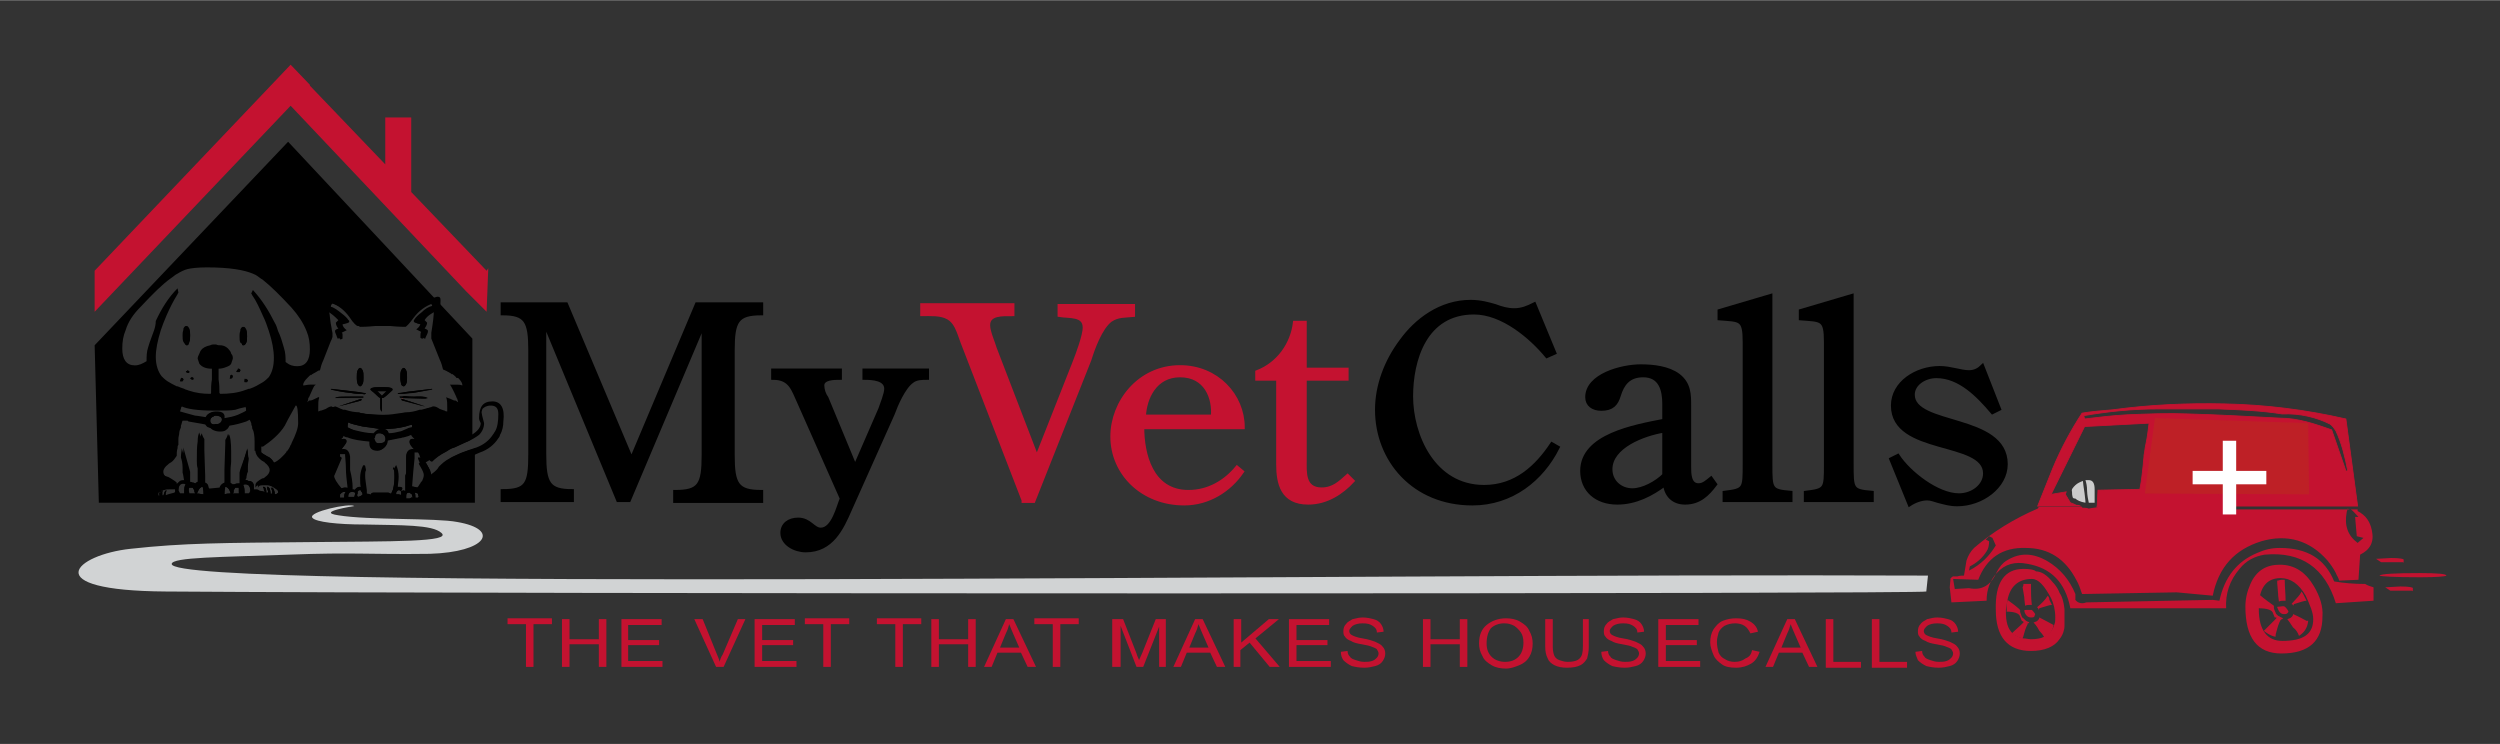 <?xml version="1.0" encoding="utf-8"?>
<!-- Generator: Adobe Illustrator 19.1.0, SVG Export Plug-In . SVG Version: 6.00 Build 0)  -->
<svg version="1.1" id="Layer_1" xmlns="http://www.w3.org/2000/svg" xmlns:xlink="http://www.w3.org/1999/xlink" x="0px" y="0px" width="299" height="89"
	 viewBox="0 0 298.5 88.8" enable-background="new 0 0 298.5 88.8" xml:space="preserve">
<rect x="0" y="0" width="298.5" height="88.8" fill="#333333" stroke="none"/>
<polygon fill="#C41230" points="58.1,32.3 49.1,22.9 49.1,14 46,14 46,19.6 37,10.2 37,10.1 34.7,7.7 34.7,7.7 34.7,7.7 11.3,32.3 
	11.3,37.2 11.3,37.2 11.3,37.2 34.7,12.6 55.7,34.8 55.7,34.8 58.1,37.2 58.1,37.2 58.1,37.2 58.3,32 "/>
<g>
	<polygon fill="#ED2224" points="48,47.5 48,47.6 48.1,47.5 48,47.5 	"/>
	<g>
		<path d="M33.1,57.8c-0.2-0.2-0.6-0.3-1-0.3c0.3-0.2,0.4-0.3,0.5-0.4c0.1-0.1,0.1-0.2,0.1-0.3c0.1-0.3,0.2-0.5,0.2-0.8
			c0-0.5-0.2-1-0.6-1.3c-0.1-0.1-0.2-0.2-0.3-0.2c-0.2-0.1-0.3-0.2-0.5-0.3c-0.2-0.1-0.3-0.2-0.4-0.3c0,0,0,0,0,0c0-0.1,0-0.2,0-0.3
			c0-0.1,0-0.2,0-0.4c0-0.7-0.1-1.5-0.3-2.3c0,0,0,0,0,0c-0.2-1.1-0.4-1.8-0.7-2.1c-0.1-0.6-0.4-0.9-0.9-0.9c-0.1,0-0.4,0.1-0.9,0.2
			c-0.5,0.2-1.5,0.2-3.1,0.2c-1.4,0-2.3-0.1-2.8-0.2C22,48,21.7,48,21.5,48c-0.2,0-0.3,0-0.4,0.1c0,0,0,0.1,0,0.1
			c-0.1,0.2-0.1,0.4-0.3,0.6c0,0,0,0,0,0c-0.2,0.4-0.4,1-0.6,2c0,0,0,0,0,0c0,0.1,0,0.3-0.1,0.4L20,52.6c0,0.4-0.1,0.8-0.1,1.2
			c-0.1,0.1-0.3,0.2-0.4,0.3c-0.9,0.5-1.3,1.1-1.3,1.9c0,0.3,0,0.5,0.2,0.8c0,0.1,0.1,0.2,0.1,0.3c0.1,0.1,0.3,0.3,0.8,0.6
			c-0.1,0-0.2,0.1-0.3,0.2c-0.1,0.1-0.2,0.1-0.3,0.2c-0.3,0.2-0.5,0.5-0.5,0.8c0,0.1,0,0.1,0,0.2l0,0.7l0.5,0c0.6,0,1.2-0.1,1.8-0.3
			c0.2-0.1,0.4-0.2,0.5-0.2c0.1,0.1,0.1,0.2,0.3,0.2c0,0,0,0,0,0l1.8,0c0.8,0,1.3,0,1.4,0c0,0,0.1,0,0.1,0c0,0,0,0,0,0
			c0.1,0,0.1,0,0.2-0.1c0.1-0.2,0.2-0.3,0.2-0.5c0.1,0,0.3,0,0.7,0c0.2,0,0.3,0,0.4-0.1c0,0,0,0,0.1,0c0,0,0,0,0,0
			c0,0.2,0.1,0.3,0.2,0.5c0,0,0.1,0.1,0.2,0.1c0,0,0,0,0.1,0c0,0,0,0,0.1,0c0.1,0,0.6,0,1.4,0l1.5,0v0c0,0,0-0.1,0.1-0.1
			c0,0,0.2,0,0.5,0c0.1-0.1,0.1-0.2,0.2-0.2c0.5,0,1.5,0.2,3,0.5c0.2,0,0.3-0.3,0.3-0.8c0-0.1,0-0.1,0-0.2
			C33.6,58.2,33.4,58,33.1,57.8z M21.7,48.5c0.6,0.3,1.9,0.5,3.8,0.5c0.1,0,0.3,0,0.4,0h0c0.9,0,1.7,0,2.2-0.1
			c0.3-0.1,0.6-0.2,1.1-0.3l0.1,0c0,0,0-0.1,0-0.1c0,0,0.1,0.2,0.1,0.5c0,0,0,0,0,0.1c-0.3,0.2-0.6,0.3-1,0.5
			c-0.5,0.2-1,0.3-1.6,0.4c-0.1-0.5-0.4-0.8-1.1-0.8c-0.7,0-1,0.2-1.2,0.7c-0.7-0.1-1.2-0.2-1.4-0.2c-0.8-0.2-1.4-0.4-1.8-0.5
			C21.6,48.8,21.6,48.6,21.7,48.5z M25.1,50.2c0-0.2,0.1-0.4,0.4-0.5c0,0,0.1-0.1,0.2-0.1c0.6,0,0.8,0.2,0.8,0.4
			c0,0.3-0.2,0.5-0.5,0.6c-0.1,0-0.2,0-0.3,0C25.3,50.7,25.1,50.5,25.1,50.2z M21.5,58.9c-0.1-0.1-0.1-0.1-0.1-0.2
			c0-0.1-0.1-0.1-0.1-0.2c0-0.4,0.1-0.7,0.3-0.8c0.2-0.1,0.3-0.1,0.6,0c0,0,0,0,0,0C22,58,22,58.3,22,58.7c0,0,0,0.1,0,0.1
			c0,0,0,0.1,0,0.1C21.8,58.9,21.6,58.9,21.5,58.9z M23.1,58.9c-0.2,0-0.3,0-0.5,0c0,0,0-0.1,0-0.1c-0.1-0.3-0.1-0.5,0-0.6
			c0.2,0,0.3,0,0.4,0c0.1,0.1,0.1,0.2,0.2,0.3c0,0,0,0,0,0c0,0.1,0,0.2,0.1,0.3c0,0,0,0.1,0,0.1C23.2,58.9,23.1,58.9,23.1,58.9z
			 M24.3,59L24.3,59c-0.2,0-0.5-0.1-0.8-0.1c0,0,0-0.1,0.1-0.1c0-0.1,0.1-0.2,0.1-0.3c0.1-0.2,0.3-0.4,0.5-0.4
			c0,0.1,0.1,0.3,0.1,0.7c0,0,0,0,0,0.1C24.3,58.9,24.3,58.9,24.3,59z M26.8,59L26.8,59c0,0,0-0.1,0-0.1c0,0,0,0,0-0.1
			c0-0.4,0-0.6,0.1-0.7c0.2,0,0.4,0.2,0.5,0.4c0,0.1,0.1,0.2,0.1,0.3c0,0,0,0.1,0,0.1C27.3,58.9,27.1,58.9,26.8,59z M28.5,58.9
			c-0.2,0-0.3,0-0.5,0c-0.1,0-0.1,0-0.2,0c0,0,0-0.1,0.1-0.1c0-0.1,0-0.2,0-0.3c0,0,0,0,0,0c0.1-0.1,0.1-0.2,0.2-0.3
			c0.1,0,0.3,0,0.4,0c0,0.1,0,0.3,0,0.6C28.6,58.8,28.6,58.9,28.5,58.9z M29.7,58.9c-0.1,0-0.3,0-0.5,0c0,0,0-0.1,0-0.1
			c0,0,0-0.1,0-0.1c0-0.4-0.1-0.7-0.2-0.8c0,0,0,0,0,0c0.2-0.1,0.4-0.1,0.6,0c0.2,0.1,0.3,0.4,0.3,0.8c0,0.1,0,0.1-0.1,0.2
			C29.8,58.8,29.7,58.9,29.7,58.9z M32.8,59c0-0.1,0-0.1,0-0.2c0,0,0,0,0-0.1c-0.1-0.3-0.2-0.5-0.3-0.5c-0.1,0-0.1,0-0.1,0.1
			c0,0,0,0.1,0.1,0.3l0,0.1l0,0.1l0,0.1c-0.1,0-0.1,0-0.2,0c0-0.1,0-0.1,0-0.2v0l-0.1-0.4l-0.1-0.1l-0.1-0.1c0,0,0,0-0.1,0l0,0.1
			c0,0.1,0,0.2,0.1,0.4l0,0.1v0.1c0,0,0,0,0,0c-0.1,0-0.1,0-0.2,0c0,0,0-0.1,0-0.1c0-0.4-0.2-0.6-0.3-0.6c-0.1,0-0.1,0-0.1,0.1
			l0.1,0.1l0,0.1c0,0.1,0,0.1,0.1,0.2c0,0,0,0.1,0,0.1c0,0,0,0,0,0h0c0,0-0.1,0-0.1,0c-0.3-0.1-0.5-0.1-0.6-0.1c0,0-0.1-0.1-0.3-0.1
			c-0.2,0-0.3,0-0.3,0c0,0,0,0,0,0c0,0,0,0,0,0c0-0.1,0-0.2,0-0.3L30.3,58l0,0c0,0,0-0.1,0-0.1c0,0,0,0,0-0.1
			c-0.1-0.3-0.3-0.4-0.6-0.4c-0.1,0-0.1,0-0.2-0.1h-0.2v0l0,0c0-0.1,0-0.2,0.1-0.2c0-0.1,0-0.2,0-0.2c0-0.2,0.1-0.4,0.1-0.6
			c0,0,0,0,0-0.1c0-0.2,0-0.3,0-0.4c0-0.4,0.1-0.7,0.1-1c-0.1-0.3-0.1-0.6-0.1-0.9c0,0,0-0.1,0-0.1c0-0.1,0-0.1,0-0.2l-0.1,0.3
			l-0.7,2.5c0,0.1,0,0.2,0,0.2c0,0.1,0,0.2,0,0.2c0,0.3,0,0.6,0,0.9c0,0-0.1,0-0.1,0c-0.2,0-0.4,0-0.5,0.1c0,0,0,0-0.1,0
			c0,0,0,0-0.1,0c0,0,0,0-0.1,0c0,0,0,0,0,0c-0.1-0.1-0.2-0.1-0.3-0.2c0-0.3,0-0.6,0-0.8c0-0.3,0-0.5,0-0.7c0-0.4,0.1-0.7,0.1-1
			c0-0.5,0-0.9,0-1.2c0-1.1-0.1-1.9-0.3-2.1c0,0.1-0.1,0.4-0.3,0.7l0,1.4l-0.1,3V57c0,0.2,0,0.4,0,0.6c-0.1,0-0.3,0.1-0.3,0.2
			c-0.1,0.1-0.2,0.3-0.2,0.5c0,0,0,0-0.1,0l-1,0.1c-0.1,0-0.2,0-0.3,0c-0.1-0.2-0.1-0.4-0.2-0.6c-0.1-0.1-0.2-0.2-0.3-0.2
			c0-0.2,0-0.4,0-0.6v-0.2l-0.1-3l0-1.4c-0.2-0.3-0.3-0.6-0.3-0.7c-0.2,0.3-0.3,1-0.3,2.1c0,0.4,0,0.8,0,1.2c0,0.3,0,0.6,0.1,1
			c0,0.2,0,0.5,0,0.7c0,0.2,0,0.3,0,0.5c0,0.1,0,0.2,0,0.3c-0.1,0-0.2,0.1-0.3,0.2c0,0,0,0,0,0c0,0-0.1,0-0.1,0c0,0,0,0-0.1,0
			c0,0,0,0-0.1,0c-0.1-0.1-0.3-0.1-0.5-0.1c0,0-0.1,0-0.1,0c0-0.1,0-0.2,0-0.4c0-0.2,0-0.3,0-0.5c0-0.1,0-0.2,0-0.2
			c0-0.1,0-0.1,0-0.2l-0.7-2.5l-0.1-0.4c0,0.1,0,0.2,0,0.4c0,0.2-0.1,0.4-0.1,0.7c0.1,0.3,0.2,0.7,0.2,1.2c0,0.1,0,0.3,0,0.4
			c0,0,0,0,0,0.1c0,0.2,0.1,0.4,0.1,0.6c0,0.1,0,0.3,0.1,0.4c0,0,0,0.1,0,0.1c0,0,0,0,0,0c0,0-0.1,0-0.1,0c0,0,0,0,0,0l-0.2,0
			c-0.3,0-0.5,0.1-0.6,0.3c-0.1,0.1-0.1,0.2-0.2,0.2c0,0,0,0.1-0.1,0.1v0.2c0,0.2,0,0.3,0,0.5c0,0,0,0.1,0,0.1c-0.1,0-0.1,0-0.2,0.1
			c-0.4,0.1-0.8,0.2-1,0.3h0v0c0-0.1,0-0.2,0-0.2c0-0.2,0.1-0.3,0.1-0.4c-0.1,0-0.1,0-0.2,0.1l-0.1,0.2c0,0,0,0,0,0
			c0,0.1,0,0.2,0,0.3c-0.1,0-0.1,0-0.2,0c0,0,0-0.1,0-0.1v-0.1l0-0.1l0-0.1l0-0.1c0,0,0-0.1,0.1-0.1l0-0.1c-0.1,0-0.2,0.1-0.2,0.2
			c0,0,0,0.1-0.1,0.1c0,0,0,0,0,0c0,0.1,0,0.1,0,0.1v0.2c0,0-0.1,0-0.1,0c0-0.1,0-0.1,0-0.1c0-0.1,0-0.2,0.1-0.2v0
			c0.1-0.1,0.1-0.2,0.1-0.3l0,0c0,0-0.1,0-0.1,0.1c0,0-0.1,0.1-0.1,0.2c0,0,0,0,0,0c0,0.1-0.1,0.1-0.1,0.2c0,0.1,0,0.1,0,0.2l0,0.1
			c0,0-0.1,0-0.1,0l0-0.2c0,0,0-0.1,0-0.1v0c0,0,0-0.1,0-0.1c0,0,0-0.1,0-0.1c0-0.1,0.1-0.2,0.2-0.2c0.1-0.1,0.2-0.2,0.4-0.2
			c0,0,0,0,0.1,0c0.2-0.1,0.4-0.1,0.7-0.1l0,0c0,0,0,0,0.1,0c0.1,0,0.1,0,0.2,0c0.1,0,0.1,0,0.2,0h0c0.1,0,0.2,0,0.3,0v0l0.1-0.2v0
			c0,0,0-0.1,0-0.1c0-0.1-0.1-0.1-0.1-0.2l0-0.1c0,0,0,0,0,0c-0.2-0.2-0.4-0.3-0.7-0.5c-0.2-0.1-0.3-0.2-0.4-0.2
			C19.1,56.6,19,56.3,19,56c0-0.3,0.2-0.6,0.6-0.9c0,0,0.1-0.1,0.1-0.1h0c0.1,0,0.1-0.1,0.2-0.1c0.3-0.2,0.5-0.5,0.7-0.8
			c0-0.1,0-0.2,0-0.3c0-0.2,0-0.4,0.1-0.6c0-0.3,0.1-0.6,0.1-0.8c0-0.1,0-0.2,0-0.3c0-0.3,0.1-0.5,0.1-0.7c0-0.2,0.1-0.3,0.1-0.5
			c0-0.1,0-0.1,0-0.2c0-0.1,0-0.2,0-0.2c0.1-0.2,0.1-0.4,0.2-0.6c0.1,0,0.3,0,0.6,0h0c0,0,0.1,0.1,0.1,0.1c1.1,0.2,1.9,0.3,2.6,0.5
			c0,0.2,0.1,0.3,0.2,0.4c0,0,0.1,0.1,0.2,0.1c0.2,0.1,0.5,0.2,0.8,0.2c0.3,0,0.6,0,0.8-0.2c0,0,0,0,0,0c0,0,0.1-0.1,0.2-0.1
			c0.1-0.1,0.2-0.2,0.2-0.3c0.7-0.1,1.4-0.3,2-0.5c0.4-0.2,0.6-0.3,0.8-0.4c0,0.1,0.1,0.3,0.1,0.4c0.1,0.1,0.1,0.2,0.2,0.4
			c0,0.1,0,0.2,0.1,0.4c0,0.1,0,0.3,0.1,0.4c0.1,0.2,0.2,0.7,0.2,1.4v0.5c0,0,0,0.1,0,0.1v0.5c0,0,0,0,0.1,0c0,0,0,0,0,0.1
			c0.1,0.5,0.4,0.8,0.8,1.1c0.1,0,0.1,0.1,0.2,0.1l0,0c0,0,0.1,0,0.1,0.1c0.4,0.3,0.6,0.6,0.6,0.9c0,0.3-0.2,0.6-0.5,0.8
			c-0.1,0.1-0.2,0.2-0.4,0.2c-0.5,0.3-0.8,0.5-0.8,0.8c0,0,0,0.1,0,0.1l0,0.1c0,0,0,0,0,0l0,0.1c0,0,0,0,0,0h0
			c0.1-0.2,0.2-0.3,0.6-0.3l0.2,0l0.2,0c0,0,0,0,0,0c0.1,0,0.2,0,0.3,0c0.1,0,0.3,0,0.5,0.1c0.1,0,0.2,0.1,0.4,0.2c0,0,0,0,0,0
			c0.3,0.2,0.5,0.3,0.5,0.5c0,0,0,0,0,0.1C33.1,58.9,33,59,32.8,59z"/>
		<path d="M30.9,55.9L30.9,55.9C30.9,55.9,30.9,55.9,30.9,55.9L30.9,55.9z"/>
		<path d="M46.4,58.8L46.4,58.8c-0.9,0-1.5,0-1.8,0c-0.2,0-0.3,0.1-0.3,0.2c0.1,0.1,0.3,0.1,0.4,0.2c0.1,0,0.2,0,0.3,0
			c0,0,0.3,0,0.8,0c0,0,0.2,0,0.5,0C46.4,59.1,46.5,59,46.4,58.8C46.5,58.8,46.5,58.8,46.4,58.8C46.4,58.8,46.4,58.8,46.4,58.8z"/>
		<path d="M58.8,47.9c-1.1,0-1.6,0.6-1.6,2c0,0.2,0.1,0.4,0.2,0.6c0,0.5-0.4,1-1.1,1.4c-0.5,0.3-1.1,0.6-1.9,0.8
			c-1.5,0.5-2.4,1.1-2.8,1.6c0,0,0,0,0,0c-0.1,0.2-0.2,0.3-0.2,0.5c0,0,0,0.1,0,0.1c0,0.1,0.1,0.1,0.2,0.2c0.4-0.4,0.9-0.8,1.7-1.2
			c0,0,0,0,0,0c0.3-0.2,0.6-0.4,1-0.5c0,0,0,0,0,0c0.4-0.2,0.9-0.4,1.3-0.6c0.7-0.3,1.2-0.6,1.6-0.9c0.4-0.4,0.6-0.9,0.6-1.4
			c-0.2-0.7-0.3-1.2-0.3-1.3c0,0,0-0.1,0.1-0.4c0.2-0.2,0.5-0.4,1-0.4c0.6,0,0.9,0.3,0.9,1c0,0.9-0.1,1.6-0.4,2.1
			c-0.1,0.1-0.1,0.2-0.2,0.3c-0.5,0.8-1.2,1.3-2,1.6c-0.3,0.1-0.6,0.2-0.9,0.3c-0.5,0.2-0.9,0.3-1.3,0.5c-0.4,0.2-0.7,0.3-1,0.5
			c-0.6,0.3-1,0.7-1.3,1c-0.1,0.2-0.2,0.3-0.3,0.4c-0.1,0.1-0.3,0.3-0.6,0.5c0,0-0.1,0.1-0.1,0.1c0-0.3-0.1-0.6-0.2-0.8
			c0-0.1-0.1-0.2-0.1-0.2c-0.1-0.2-0.2-0.5-0.4-0.6v0c0,0,0-0.1-0.1-0.1c-0.2-0.2-0.3-0.4-0.5-0.4c-0.1,0-0.1,0-0.2,0
			c0,0.2,0.1,0.3,0.2,0.6c0,0,0,0.1-0.1,0.1c0,0.1,0.1,0.2,0.2,0.4c0,0,0,0,0,0c0.3,0.5,0.4,0.8,0.4,1c0,0.2-0.1,0.5-0.2,0.7
			l-0.1,0.1l0,0c-0.1,0.1-0.1,0.2-0.2,0.3c-0.1,0.2-0.2,0.3-0.3,0.4c-0.3-0.1-0.6-0.2-1-0.2c0.1-0.9,0.1-1.6,0.2-2.3
			c0-0.4,0.1-0.8,0.1-1.1c0-0.3,0-0.5,0-0.7c0.1,0,0.2,0,0.4,0c0,0,0,0,0,0c0,0,0,0,0,0c0.2,0,0.4,0,0.7,0c0,0,0,0,0.1,0
			c0,0,0-0.1,0-0.2c-0.5-0.5-0.7-0.9-0.8-0.9l-0.2-0.2c0.6,0.1,0.9,0,0.9-0.3c-0.1-0.2-0.2-0.4-0.3-0.6c-0.2-0.4-0.4-0.6-0.4-0.8
			c0-0.1-0.1-0.2-0.1-0.2c-0.1-0.3-0.2-0.5-0.3-0.7c0,0,0-0.1-0.1-0.1v0h0c0,0-0.1,0-0.1,0c-0.7,0.3-1.1,0.4-1.2,0.4
			c-1,0.2-1.8,0.3-2.3,0.3l-1.9-0.2c-0.6-0.1-0.9-0.2-1-0.2L42,50.3L41.5,50c-0.1,0-0.2,0.1-0.3,0.1c0,0,0,0,0,0
			c-0.1,0.2-0.2,0.5-0.4,0.9c0,0.1-0.2,0.3-0.4,0.8c-0.1,0.2-0.2,0.4-0.3,0.6c0,0.2,0.3,0.3,0.9,0.3l-0.2,0.2c0,0.1-0.3,0.4-0.8,0.9
			c0,0.2,0,0.3,0.1,0.3c0.2,0,0.3,0,0.4,0c0,0,0,0,0,0c0.3,0,0.5,0,0.7,0c0,0.5,0.1,1.1,0.1,1.8c0,0.7,0.1,1.4,0.2,2.3
			c-0.3,0-0.6,0-0.8,0.1v0c-0.6-0.7-0.9-1.2-0.9-1.5c0.2-0.3,0.3-0.6,0.4-0.9c0.3-0.8,0.5-1.2,0.5-1.2c0-0.1-0.1-0.2-0.2-0.2
			c-0.5,0.5-0.9,0.9-1.1,1.4c-0.2,0.4-0.3,0.8-0.3,1.2c0,0.3,0.1,0.6,0.3,0.9c0.2,0.4,0.5,0.6,0.8,0.7c-0.1,0.1-0.1,0.3-0.1,0.4
			c0,0,0,0.1,0,0.3c0.1,0.2,0.2,0.3,0.5,0.3h0c0.3,0,0.7,0.1,1.3,0.1c0,0,0,0,0.1,0c0,0,0,0,0,0l0.2,0c0,0,0.1,0,0.2,0h0.1
			c0.1,0,0.3-0.1,0.3-0.1c0.1,0,0.3-0.2,0.8-0.4l0.1-0.4c0-0.1,0-0.3,0-0.4h0c-0.1-0.8-0.2-1.3-0.2-1.7c0-0.3,0-0.5,0.1-0.7l0-0.2
			l-0.1-0.3l-0.1-0.1c-0.1,0.1-0.1,0.2-0.2,0.4c-0.1,0.3-0.2,0.7-0.2,1.1c0,0.5,0,0.9,0.1,1.2c-0.1,0-0.2,0-0.3,0
			c-0.2,0-0.4,0.1-0.5,0.4l0,0c0,0-0.1-0.1-0.1-0.1l-0.1,0c0,0,0,0-0.1,0c0,0,0,0,0,0l0-0.3c0-0.5-0.1-1.2-0.3-2c0-0.1,0-0.2,0-0.2
			c0-0.6,0-1.1,0-1.4c-0.1-0.7-0.4-1-1-0.9v0c0.4-0.5,0.6-0.8,0.6-0.9c0-0.3-0.2-0.4-0.7-0.3c0.1-0.1,0.2-0.2,0.3-0.3
			c0-0.1,0.1-0.2,0.1-0.2c0.1,0.1,0.3,0.2,0.5,0.2c0.7,0.3,1.6,0.4,2.6,0.5c0,0.1,0,0.1,0,0.2c0,0.6,0.3,0.9,1,0.9
			c0.3,0,0.6-0.2,0.8-0.4c0.2-0.2,0.3-0.5,0.3-0.7c0,0,0-0.1,0-0.1c0.5-0.1,1-0.2,1.5-0.3c0.2,0,0.3-0.1,0.5-0.1
			c0.4-0.1,0.7-0.2,0.9-0.3c0,0.1,0.1,0.2,0.2,0.3c0.1,0.1,0.2,0.2,0.3,0.3c-0.5-0.1-0.7,0-0.7,0.3c0,0.2,0.2,0.5,0.6,0.9v0
			c-0.6-0.1-1,0.2-1,0.9c0,0.3,0,0.6,0,1c0,0.1,0,0.2,0,0.3c0,0,0,0.1,0,0.2c0,0.1,0,0.2,0,0.2c0,0.2,0,0.3-0.1,0.5l0,0.8
			c0,0.5,0,0.8,0,1c0,0,0,0.1,0,0.1l-0.1,0c0,0,0,0,0-0.1l0,0h-0.1c0,0,0,0,0,0c-0.1,0-0.2,0.1-0.3,0.1c0-0.3-0.2-0.4-0.5-0.4
			c-0.1,0-0.2,0-0.2,0c0-0.3,0.1-0.7,0.1-1.2c0-0.4-0.1-0.7-0.2-1.1c0-0.1-0.1-0.2-0.1-0.3l0,0l-0.1,0.3L47,56
			c0.1,0.2,0.1,0.5,0.1,0.8c0,0.4,0,1-0.2,1.7c-0.1,0.1-0.1,0.3-0.2,0.4c0,0.1,0,0.1,0,0.2c0.6,0.3,0.9,0.5,1,0.5c0,0,0,0,0.1,0
			c0.2,0.1,0.5,0.2,0.8,0.2h0c0,0,0.1,0,0.1,0h0.3c0.4,0,0.7,0,0.9-0.1c0.3,0,0.5-0.1,0.5-0.3c0-0.2,0-0.3,0-0.3c0-0.1,0-0.2,0-0.2
			c0.5-0.4,0.8-0.8,0.9-1.1c0.2-0.1,0.4-0.3,0.6-0.5c0.1-0.1,0.3-0.3,0.4-0.5c0.2-0.2,0.4-0.3,0.7-0.6c0.1-0.1,0.3-0.2,0.4-0.3
			c0.3-0.2,0.5-0.4,0.7-0.5l3.2-1.4c0.9-0.3,1.7-0.9,2.2-1.7c0.1-0.1,0.2-0.3,0.2-0.4c0.3-0.5,0.4-1.1,0.4-1.6
			C60.3,48.7,59.8,47.9,58.8,47.9z M41.1,59.4L41.1,59.4l-0.2,0h-0.3V59c0.2-0.2,0.3-0.3,0.5-0.3c0,0,0.1,0,0.1,0c0,0,0,0,0.1,0
			C41.1,58.9,41.1,59.1,41.1,59.4z M42.7,58.9L42.7,58.9l0-0.2c0,0,0-0.1,0.1-0.1c0-0.1,0-0.1,0.1-0.1c0,0,0.1,0,0.1,0
			c0.1,0,0.1,0,0.1,0.1h0c0.1,0.1,0.2,0.3,0.2,0.4l0,0c0,0,0,0,0,0c0,0.1-0.2,0.2-0.5,0.3v0h0C42.7,59.3,42.6,59.2,42.7,58.9
			C42.6,59,42.7,58.9,42.7,58.9z M42.1,58.7c0.1,0,0.2,0.1,0.3,0.1h0c0,0.1,0,0.2-0.1,0.4c0,0,0,0.1,0,0.1h0h-0.5c0,0-0.1,0-0.2,0v0
			c0,0-0.1,0-0.1,0l0-0.1C41.6,58.8,41.8,58.6,42.1,58.7z M41.5,51c0-0.2,0-0.4,0.1-0.6c0.3,0.2,0.9,0.3,1.7,0.5
			c0.8,0.1,1.5,0.2,2.1,0.3c-0.2,0.1-0.4,0.2-0.6,0.5c0,0-0.1,0.1-0.1,0.1c-0.8,0-1.6-0.2-2.4-0.4C41.9,51.2,41.7,51.1,41.5,51z
			 M46.1,52.4c0,0.4-0.3,0.5-0.9,0.5c-0.2,0-0.3-0.1-0.4-0.3c0-0.1-0.1-0.2-0.1-0.3c0-0.1,0-0.2,0.1-0.3c0-0.1,0.1-0.1,0.1-0.2
			c0.1-0.1,0.2-0.1,0.3-0.1c0.2,0,0.3,0,0.4,0.1c0,0,0,0,0.1,0C46,52,46.1,52.1,46.1,52.4z M48.5,51.2c-0.4,0.2-0.7,0.3-0.8,0.3
			c-0.4,0.1-0.8,0.2-1.3,0.2c-0.1-0.3-0.3-0.4-0.6-0.5c0,0,0,0,0.1,0c0.8,0,1.7-0.1,2.5-0.3c0.3-0.1,0.6-0.2,0.8-0.2
			c0,0.1,0,0.2,0,0.3C48.9,51,48.7,51.1,48.5,51.2z M48,59.1L48,59.1l-0.4-0.1c0,0-0.1,0-0.2,0c0,0,0,0,0,0c0,0,0,0-0.1,0v-0.2
			c0.1-0.2,0.2-0.3,0.3-0.3c0.2,0,0.3,0.1,0.3,0.3V59.1z M48.9,59.5L48.9,59.5c-0.1,0-0.2,0-0.2,0l-0.2,0v-0.1h0c0-0.1,0-0.2,0-0.2
			c0,0,0,0,0,0v0c0-0.3,0.1-0.4,0.3-0.4c0.1,0,0.2,0,0.2,0.1c0.1,0,0.2,0.1,0.2,0.2c0,0,0,0.1,0.1,0.3
			C49.2,59.3,49.1,59.4,48.9,59.5z M49.9,59.4c-0.1,0-0.2,0-0.3,0c0,0,0,0,0,0c0-0.2,0-0.5-0.1-0.6c0,0,0.1,0,0.1,0l0.3,0.1
			c0,0.1,0,0.2,0.1,0.3C50,59.2,50,59.3,49.9,59.4z"/>
		<path d="M39.4,40.4l0-0.1l0-0.2c0,0,0,0,0,0c0-0.1,0-0.2,0-0.4c0-0.2-0.1-0.4-0.1-0.6c-0.2-0.9-0.2-1.6-0.3-2
			c0.6,0.3,1,0.7,1.4,1.1c-0.2,0.2-0.3,0.3-0.3,0.3c0,0.2,0.1,0.5,0.3,0.7c-0.3,0.1-0.4,0.2-0.4,0.3c0,0,0,0,0,0
			c0,0.2,0.1,0.3,0.2,0.6c0,0.1,0.1,0.2,0.1,0.3c0.2,0,0.3-0.1,0.3-0.1c0-0.1,0-0.1,0-0.2c0-0.1,0-0.2,0-0.3c0-0.1,0-0.1-0.1-0.2
			c0.4-0.2,0.6-0.3,0.6-0.3c-0.3-0.2-0.5-0.5-0.5-0.7c0.5-0.1,0.8-0.2,0.8-0.3c0-0.1,0-0.2-0.1-0.2c-0.1-0.2-0.4-0.5-0.8-0.8
			c-0.5-0.4-0.9-0.7-1.3-0.8c0-0.2,0.1-0.3,0.2-0.4c1,0.3,1.7,0.9,2.3,1.7c0.5,0.8,0.9,1.1,1,1.1c0.2,0,0.8,0,1.8-0.1
			c0.3,0,0.5,0,0.8,0c0,0,0.1,0,0.1,0c0,0,0.1,0,0.1,0c0.3,0,0.6,0,0.8,0c1,0.1,1.6,0.1,1.8,0.1c0.1,0,0.5-0.4,1-1.1
			c0.6-0.8,1.4-1.4,2.3-1.7c0.1,0.2,0.2,0.3,0.2,0.4c-0.4,0.1-0.8,0.3-1.3,0.8c-0.4,0.3-0.7,0.6-0.8,0.8c-0.1,0.1-0.1,0.2-0.1,0.2
			c0,0.2,0.3,0.3,0.8,0.3c0,0.2-0.2,0.5-0.5,0.7c0,0,0.2,0.1,0.6,0.3c-0.1,0.1-0.1,0.3-0.1,0.5c0,0.1,0,0.1,0,0.2
			c0,0,0.1,0.1,0.2,0.1c0,0,0.1,0,0.1,0c0,0,0,0,0-0.1c0-0.1,0.1-0.2,0.1-0.2c0.1-0.3,0.2-0.5,0.2-0.6c0-0.1-0.1-0.2-0.4-0.3
			c0.2-0.3,0.3-0.5,0.3-0.7c0,0-0.1-0.1-0.3-0.3c0.3-0.5,0.8-0.8,1.4-1.1c0,0.5-0.1,1.4-0.3,2.6c0,0,0,0.1,0,0.1c0,0,0,0,0,0l0,0.5
			v0.1l1,2.5c0.2,0.4,0.3,0.8,0.4,1.2c0.1,0,0.2,0.1,0.3,0.1h0c0.3,0.2,0.6,0.3,0.8,0.5c0,0,0,0,0-0.1c0.2,0.2,0.4,0.3,0.5,0.5h0.7
			c0-0.1-0.1-0.2-0.2-0.3c0,0,0,0,0,0c-0.4-0.5-0.8-0.8-1.2-1c-0.2-0.7-0.4-1.3-0.8-1.9c-0.3-0.5-0.6-0.9-0.9-1.3
			c0-0.1,0.1-0.3,0.1-0.4c0-0.1,0-0.2,0-0.3c0,0,0-0.1,0-0.3c0-0.5,0.1-1.3,0.3-2.6c0.1-0.6,0.1-1,0.1-1.2c0-0.3-0.1-0.4-0.4-0.4
			c-1.4,0.4-2.4,0.9-3,1.4c-0.2,0.2-0.3,0.4-0.5,0.6c-0.1,0.1-0.2,0.3-0.3,0.6c-0.1,0.2-0.5,0.3-1,0.2c-0.6-0.1-1-0.1-1.4,0
			c-0.1,0-0.3,0-0.6,0c-0.2,0-0.4,0-0.5,0c-0.3-0.1-0.8-0.1-1.5,0c-0.5,0-0.8,0-1-0.2c-0.1-0.3-0.2-0.5-0.3-0.6
			c-0.2-0.2-0.3-0.4-0.5-0.6c-0.7-0.6-1.4-1.1-2.1-1.3c-0.5,0-0.8,0-0.8,0c-0.2,0-0.4,0.1-0.4,0.3c0,0.1,0,0.5,0,0.9
			c0,0.1,0,0.1,0,0.3c0.1,0.5,0.1,0.9,0.2,1.3c0.1,1.1,0.2,1.7,0.2,1.7c0,0.1,0,0.2,0,0.3c0,0.2,0,0.3,0.1,0.4
			c-0.4,0.4-0.7,0.8-0.9,1.3c-0.3,0.6-0.6,1.2-0.8,1.9c-0.4,0.2-0.8,0.6-1.2,1c0,0,0,0,0,0c-0.1,0.1-0.1,0.2-0.2,0.3h0.7
			c0.1-0.2,0.3-0.3,0.5-0.5c0,0,0,0,0,0.1c0.2-0.2,0.5-0.3,0.8-0.5h0c0.1-0.1,0.2-0.1,0.3-0.1c0.1-0.4,0.2-0.8,0.4-1.2L39.4,40.4
			C39.4,40.5,39.4,40.5,39.4,40.4z"/>
		<path d="M46.4,47c0.3-0.3,0.5-0.4,0.5-0.5v0c0-0.2-0.3-0.3-0.9-0.3c-0.2,0-0.3,0-0.4,0c-0.1,0-0.2,0-0.4,0c-0.6,0-0.9,0.1-0.9,0.3
			c0,0,0.2,0.2,0.5,0.5c0.3,0.3,0.5,0.4,0.6,0.5c0,0.1,0,0.3,0,0.5v0.6c0,0.3,0.1,0.5,0.2,0.5l0,0l0-1.1c0-0.2,0-0.4,0-0.5
			c0,0,0,0,0,0C45.8,47.5,46.1,47.3,46.4,47z M45.6,47.3c-0.3-0.3-0.5-0.5-0.6-0.6l0.2,0c0.2,0,0.3,0,0.4,0c0.1,0,0.2,0,0.4,0l0.2,0
			C46.1,46.8,45.9,47,45.6,47.3z"/>
		<path d="M48.2,46.1c0.1,0,0.2-0.1,0.3-0.3c0.1-0.2,0.1-0.5,0.1-0.8c0-0.3,0-0.6-0.1-0.8c-0.1-0.2-0.2-0.3-0.3-0.3
			c-0.1,0-0.2,0.1-0.3,0.3c-0.1,0.2-0.1,0.5-0.1,0.8c0,0.3,0,0.6,0.1,0.8C47.9,46,48.1,46.1,48.2,46.1z"/>
		<path d="M43,46.1c0.1,0,0.2-0.1,0.3-0.3c0.1-0.2,0.1-0.5,0.1-0.8c0-0.3,0-0.6-0.1-0.8c-0.1-0.2-0.2-0.3-0.3-0.3
			c-0.1,0-0.2,0.1-0.3,0.3c-0.1,0.2-0.1,0.5-0.1,0.8c0,0.3,0,0.6,0.1,0.8C42.8,46,42.9,46.1,43,46.1z"/>
		<path d="M51.6,46.4c-1.5,0.2-2.7,0.3-3.3,0.4c-0.4,0.1-0.7,0.1-0.8,0.1l0,0c0,0,0,0,0.1,0.1c0,0,0.2,0,0.4,0c0,0,0.1,0,0.1,0
			c0.3,0,0.7-0.1,1.2-0.1C50.3,46.7,51.1,46.6,51.6,46.4L51.6,46.4z"/>
		<path d="M50.9,47.4c-0.3-0.1-0.8-0.1-1.6-0.1c-0.6,0-1-0.1-1.3,0c0,0-0.1,0-0.1,0c-0.1,0-0.2,0-0.2,0c0,0,0,0.1,0.1,0.1
			c0.1,0,0.1,0,0.2,0h0c2,0.1,3.1,0.1,3.1,0.1L50.9,47.4z"/>
		<path d="M47.9,47.7l0.1,0.1c1.8,0.5,2.6,0.7,2.7,0.7L48,47.6L47.9,47.7z"/>
		<path d="M43.6,47C43.7,47,43.7,47,43.6,47l0-0.1c-0.1,0-0.3,0-0.7-0.1c-0.7-0.1-1.8-0.2-3.4-0.4l0,0.1c0.5,0.1,1.3,0.3,2.4,0.4
			c0.5,0.1,0.9,0.1,1.2,0.1c0,0,0.1,0,0.1,0h0C43.5,47.1,43.6,47.1,43.6,47z"/>
		<path d="M43.4,47.3c0,0-0.1,0-0.2,0c0,0-0.1,0-0.1,0c-0.2,0-0.7,0-1.3,0c-0.8,0-1.3,0-1.6,0.1L40,47.5c0,0,1,0,3.1-0.1h0
			c0,0,0.1,0,0.2,0C43.3,47.4,43.4,47.4,43.4,47.3z"/>
		<path d="M40.4,48.5l0.4-0.1c0.4-0.1,1.2-0.3,2.3-0.6l0.1-0.1l-0.1-0.1L40.4,48.5z"/>
		<path d="M22.3,41.2c0.1,0,0.1,0,0.2-0.1c0-0.1,0.1-0.2,0.1-0.3c0.1-0.2,0.1-0.5,0.1-0.8c0-0.3,0-0.6-0.1-0.8
			c-0.1-0.2-0.2-0.3-0.3-0.3c-0.1,0-0.2,0.1-0.3,0.3c-0.1,0.2-0.1,0.5-0.1,0.8c0,0.3,0,0.6,0.1,0.8C22.1,41.1,22.2,41.2,22.3,41.2z"
			/>
		<path d="M28.9,41.1c0,0.1,0.1,0.1,0.2,0.1c0.1,0,0.2-0.1,0.3-0.3c0.1-0.2,0.1-0.5,0.1-0.8c0-0.3,0-0.6-0.1-0.8
			c-0.1-0.2-0.2-0.3-0.3-0.3c-0.1,0-0.2,0.1-0.3,0.3c-0.1,0.2-0.1,0.5-0.1,0.8c0,0.3,0,0.6,0.1,0.8C28.8,40.9,28.9,41,28.9,41.1z"/>
		<path d="M21.5,45.5h0.3c0-0.1,0.1-0.1,0.1-0.2c0-0.1-0.1-0.2-0.2-0.2c0,0,0,0-0.1,0c0,0,0,0.1,0,0.1
			C21.5,45.4,21.5,45.5,21.5,45.5C21.5,45.5,21.5,45.5,21.5,45.5z"/>
		<path d="M22.2,44.3L22.2,44.3c0,0.1,0.1,0.2,0.3,0.2c0.1,0,0.1,0,0.1-0.2l-0.2-0.1C22.3,44.3,22.3,44.3,22.2,44.3z"/>
		<path d="M23,45.3c0.1,0,0.1,0,0.1-0.2L22.9,45c0,0,0,0-0.1,0.1c0,0,0,0-0.1,0C22.8,45.2,22.8,45.3,23,45.3z"/>
		<path d="M29.2,45.3C29.1,45.3,29.1,45.3,29.2,45.3c0,0.1,0,0.1,0,0.1c0,0.2,0,0.3,0,0.2h0.3c0-0.1,0.1-0.1,0.1-0.2
			c0-0.1-0.1-0.1-0.2-0.2C29.3,45.3,29.2,45.3,29.2,45.3z"/>
		<path d="M28.3,44.4h0.3c0-0.1,0.1-0.1,0.1-0.2c0-0.1-0.1-0.2-0.2-0.2c0,0,0,0-0.1,0c0,0,0,0.1,0,0.1
			C28.2,44.3,28.2,44.4,28.3,44.4C28.2,44.4,28.2,44.4,28.3,44.4z"/>
		<path d="M27.5,45.2c0.2,0,0.3-0.1,0.3-0.3l-0.2-0.1c0,0,0,0-0.1,0c0,0,0,0.1,0,0.1C27.4,45.2,27.4,45.2,27.5,45.2z"/>
	</g>
</g>
<g>
	<path stroke="#000000" stroke-width="0.448" stroke-miterlimit="10" d="M87.5,54.3c0,3.5,0.5,4.4,3.4,4.4v1.1H80.6v-1.1
		c2.9,0,3.4-0.8,3.4-4.4V38.9h-0.1l-8.8,20.8h-1.3l-8.7-21H65v15.5c0,3.5,0.5,4.4,3.3,4.4v1.1H60v-1.1c2.9,0,3.3-0.8,3.3-4.4V41.8
		c0-3.5-0.5-4.4-3.3-4.4v-1.1h7.6l7.8,18.5l7.8-18.5h7.7v1.1c-2.9,0-3.4,0.9-3.4,4.4V54.3z"/>
	<path stroke="#000000" stroke-width="0.448" stroke-miterlimit="10" d="M105.1,48.8c0.2-0.6,0.7-1.8,0.7-2.4
		c0-1.2-1.6-1.3-2.6-1.3v-0.9h7.5v0.9c-0.6,0-1.3,0-1.8,0.4c-1,0.7-1.9,2.8-2.3,3.9l-5.1,11.4c-1,2.3-2.2,4.9-5.3,4.9
		c-1.3,0-2.8-0.8-2.8-2.1c0-1,0.8-1.6,1.9-1.6c1.4,0,1.8,1.2,2.7,1.2c1.5,0,2.1-2.8,2.5-3.7L95.4,48c-0.7-1.5-1-2.9-3.1-2.9v-0.9h8
		v0.9c-0.7,0-2.1,0-2.1,0.9c0,0.5,0.2,1.1,0.5,1.5l3.4,8.2L105.1,48.8z"/>
	<path fill="#C41230" stroke="#C41230" stroke-width="0.448" stroke-miterlimit="10" d="M122.2,59.7l-7.3-18.9
		c-0.5-1.4-0.8-2.4-1.7-2.9c-0.9-0.5-2.1-0.4-3.1-0.4v-1.1h10.8v1.1c-1.2,0-2.9-0.1-2.9,1.3c0,0.8,0.6,2.1,0.8,2.8l5,13l4.5-11.4
		c0.4-1,1.2-3.2,1.2-4.1c0-1.6-1.8-1.3-3-1.5v-1.1h8.8v1.1c-1,0.1-1.8,0-2.7,0.6c-1.2,0.9-2.1,3.4-2.5,4.7l-6.7,16.9H122.2z"/>
	<path fill="#C41230" stroke="#C41230" stroke-width="0.448" stroke-miterlimit="10" d="M136.4,51c0,3.1,1,7.7,5.5,7.7
		c2.4,0,4.4-1.2,5.8-2.9l0.6,0.5c-1.5,2.2-4,3.8-6.9,3.8c-5,0-8.6-3.6-8.6-8c0-4.1,3.2-8.3,8.1-8.3c4.4,0,7.5,3.4,7.5,7.2H136.4z
		 M144.8,49.7c0.2-2.2-0.8-4.9-3.9-4.9c-3,0-4.2,2.7-4.3,4.9H144.8z"/>
	<path fill="#C41230" stroke="#C41230" stroke-width="0.448" stroke-miterlimit="10" d="M150.1,45.2v-0.8c2.6-1,4.2-3.4,4.5-5.9
		h1.2v5.6h5v1.1h-5v9.7c0,1.4-0.2,3.5,2,3.5c1.4,0,2.2-0.8,3.1-1.6l0.6,0.6c-1.3,1.4-3.1,2.6-5.3,2.6c-3.1,0-3.6-2.3-3.6-4.6V45.2
		H150.1z"/>
	<path stroke="#000000" stroke-width="0.448" stroke-miterlimit="10" d="M185.6,42.1l-0.9,0.4c-1.9-2.3-5.3-5.2-8.7-5.2
		c-5.9,0-7.5,5.7-7.5,10c0,4.6,2.6,10.8,8.7,10.8c3.8,0,6.3-2.4,8.1-5.1l0.7,0.4c-1.9,3.8-5.5,6.7-10.2,6.7c-7,0-11.4-5.2-11.4-11.2
		c0-2.9,1.1-5.8,2.9-8.2c1.8-2.5,4.7-4.7,8.3-4.7c1.2,0,2.2,0.3,2.9,0.5c0.8,0.3,1.5,0.5,2.3,0.5c0.9,0,1.6-0.3,2.4-0.7L185.6,42.1z
		"/>
	<path stroke="#000000" stroke-width="0.448" stroke-miterlimit="10" d="M198.7,48.2c0-1.6-0.4-3.4-2.5-3.4c-1.8,0-2.5,1.1-2.9,2.4
		c-0.3,1-0.8,1.6-2.1,1.6c-1,0-1.7-0.5-1.7-1.4c0-2.6,4.1-3.7,6.4-3.7c1.5,0,3.3,0.2,4.5,1.1c1.3,1,1.3,2.3,1.3,3.6v7.3
		c0,0.8,0,2.2,1.1,2.2c0.6,0,1-0.4,1.5-0.8l0.5,0.7c-0.9,1.2-1.9,2.2-3.6,2.2c-1.5,0-2.3-1-2.4-2.2c-1.6,1.2-3.5,2.2-5.7,2.2
		c-2.5,0-4.2-1.5-4.2-3.8c0-4.2,6.2-5.3,9.8-6V48.2z M198.7,51.4c-2.5,0.4-6.4,1.9-6.4,4.6c0,1.5,1.2,2.5,2.6,2.5
		c1.3,0,2.9-0.9,3.8-1.8V51.4z"/>
	<path stroke="#000000" stroke-width="0.448" stroke-miterlimit="10" d="M208.3,40.8c0-2.8-0.5-2.6-3-2.8v-0.9l6.1-1.8v20.1
		c0,3,0,3.2,2.4,3.4v0.9h-7.9v-0.9c2.4-0.3,2.4-0.4,2.4-3.4V40.8z"/>
	<path stroke="#000000" stroke-width="0.448" stroke-miterlimit="10" d="M218,40.8c0-2.8-0.5-2.6-3-2.8v-0.9l6.1-1.8v20.1
		c0,3,0,3.2,2.4,3.4v0.9h-7.9v-0.9c2.4-0.3,2.4-0.4,2.4-3.4V40.8z"/>
	<path stroke="#000000" stroke-width="0.448" stroke-miterlimit="10" d="M238.7,48.8l-0.8,0.4c-1.7-2-3.9-4.3-6.7-4.3
		c-1.4,0-2.8,0.9-2.8,2.2c0,3.9,11.1,2.4,11.1,8.3c0,2.7-2.9,4.8-5.8,4.8c-0.9,0-1.5-0.2-2.3-0.4c-0.4-0.1-0.8-0.3-1.3-0.3
		c-0.7,0-1.5,0.3-2.1,0.7l-2.2-5.4l0.8-0.4c1.3,2,4.7,4.7,7.3,4.7c1.6,0,3.1-1.1,3.1-2.6c0-4.1-11-2.3-11-8.1c0-2.7,2.8-4.5,5.6-4.5
		c1.3,0,2.5,0.5,3.5,0.5c0.7,0,1.2-0.3,1.6-0.7L238.7,48.8z"/>
</g>
<g>
	<path fill="#C41230" d="M62.8,79.6v-5.1h-2.2v-0.7h5.3v0.7h-2.2v5.1H62.8z"/>
	<path fill="#C41230" d="M67.1,79.6v-5.7H68v2.4h3.5v-2.4h0.9v5.7h-0.9v-2.7H68v2.7H67.1z"/>
	<path fill="#C41230" d="M74.2,79.6v-5.7H79v0.7H75v1.8h3.7V77H75v1.9h4.1v0.7H74.2z"/>
	<path fill="#C41230" d="M85.5,79.6l-2.6-5.7h1l1.7,4.2c0.1,0.3,0.3,0.6,0.3,0.9c0.1-0.3,0.2-0.6,0.4-0.9l1.8-4.2H89l-2.6,5.7H85.5z
		"/>
	<path fill="#C41230" d="M90.1,79.6v-5.7h4.8v0.7H91v1.8h3.7V77H91v1.9h4.1v0.7H90.1z"/>
	<path fill="#C41230" d="M98.3,79.6v-5.1h-2.2v-0.7h5.3v0.7h-2.2v5.1H98.3z"/>
	<path fill="#C41230" d="M106.9,79.6v-5.1h-2.2v-0.7h5.3v0.7h-2.2v5.1H106.9z"/>
	<path fill="#C41230" d="M111.2,79.6v-5.7h0.9v2.4h3.5v-2.4h0.9v5.7h-0.9v-2.7h-3.5v2.7H111.2z"/>
	<path fill="#C41230" d="M117.5,79.6l2.6-5.7h0.9l2.7,5.7h-1l-0.8-1.7h-2.8l-0.7,1.7H117.5z M119.4,77.3h2.3l-0.7-1.6
		c-0.2-0.5-0.4-0.9-0.5-1.2c-0.1,0.4-0.2,0.7-0.4,1.1L119.4,77.3z"/>
	<path fill="#C41230" d="M125.7,79.6v-5.1h-2.2v-0.7h5.3v0.7h-2.2v5.1H125.7z"/>
	<path fill="#C41230" d="M132.8,79.6v-5.7h1.3l1.6,4.1c0.1,0.4,0.3,0.7,0.3,0.8c0.1-0.2,0.2-0.5,0.4-0.9l1.6-4h1.2v5.7h-0.8v-4.8
		l-1.9,4.8h-0.8l-1.9-4.9v4.9H132.8z"/>
	<path fill="#C41230" d="M140.1,79.6l2.6-5.7h0.9l2.7,5.7h-1l-0.8-1.7h-2.8l-0.7,1.7H140.1z M142,77.3h2.3l-0.7-1.6
		c-0.2-0.5-0.4-0.9-0.5-1.2c-0.1,0.4-0.2,0.7-0.4,1.1L142,77.3z"/>
	<path fill="#C41230" d="M147.3,79.6v-5.7h0.9v2.8l3.3-2.8h1.2l-2.8,2.3l2.9,3.4h-1.2l-2.4-2.9l-1.1,0.9v2H147.3z"/>
	<path fill="#C41230" d="M153.9,79.6v-5.7h4.8v0.7h-3.9v1.8h3.7V77h-3.7v1.9h4.1v0.7H153.9z"/>
	<path fill="#C41230" d="M160.1,77.8l0.8-0.1c0,0.3,0.1,0.5,0.3,0.7c0.1,0.2,0.4,0.3,0.7,0.4c0.3,0.1,0.6,0.2,1,0.2
		c0.3,0,0.6,0,0.9-0.1c0.3-0.1,0.4-0.2,0.6-0.4c0.1-0.1,0.2-0.3,0.2-0.5c0-0.2-0.1-0.3-0.2-0.5c-0.1-0.1-0.3-0.2-0.6-0.3
		c-0.2-0.1-0.6-0.2-1.2-0.3c-0.6-0.1-1-0.2-1.3-0.4c-0.3-0.1-0.6-0.3-0.7-0.5c-0.2-0.2-0.2-0.4-0.2-0.7c0-0.3,0.1-0.6,0.3-0.8
		c0.2-0.3,0.5-0.4,0.8-0.6c0.4-0.1,0.8-0.2,1.2-0.2c0.5,0,0.9,0.1,1.3,0.2c0.4,0.1,0.7,0.3,0.9,0.6c0.2,0.3,0.3,0.6,0.3,0.9
		l-0.8,0.1c0-0.4-0.2-0.6-0.5-0.8c-0.3-0.2-0.6-0.3-1.2-0.3c-0.5,0-0.9,0.1-1.2,0.3c-0.2,0.2-0.4,0.4-0.4,0.6c0,0.2,0.1,0.4,0.3,0.5
		c0.2,0.1,0.6,0.3,1.3,0.4c0.7,0.1,1.2,0.3,1.5,0.4c0.4,0.2,0.7,0.3,0.9,0.6c0.2,0.2,0.3,0.5,0.3,0.8c0,0.3-0.1,0.6-0.3,0.9
		c-0.2,0.3-0.5,0.5-0.9,0.6c-0.4,0.1-0.8,0.2-1.3,0.2c-0.6,0-1.1-0.1-1.5-0.2c-0.4-0.2-0.7-0.4-1-0.7
		C160.2,78.5,160.1,78.2,160.1,77.8z"/>
	<path fill="#C41230" d="M169.9,79.6v-5.7h0.9v2.4h3.5v-2.4h0.9v5.7h-0.9v-2.7h-3.5v2.7H169.9z"/>
	<path fill="#C41230" d="M176.6,76.8c0-1,0.3-1.7,0.9-2.2c0.6-0.5,1.4-0.8,2.3-0.8c0.6,0,1.2,0.1,1.7,0.4c0.5,0.3,0.9,0.6,1.1,1.1
		c0.3,0.5,0.4,1,0.4,1.5c0,0.6-0.1,1.1-0.4,1.6c-0.3,0.5-0.7,0.8-1.2,1c-0.5,0.2-1,0.4-1.6,0.4c-0.6,0-1.2-0.1-1.7-0.4
		c-0.5-0.3-0.9-0.6-1.1-1.1C176.7,77.8,176.6,77.3,176.6,76.8z M177.5,76.8c0,0.7,0.2,1.2,0.6,1.6c0.4,0.4,1,0.6,1.6,0.6
		c0.7,0,1.2-0.2,1.6-0.6c0.4-0.4,0.6-1,0.6-1.7c0-0.5-0.1-0.9-0.3-1.2c-0.2-0.3-0.5-0.6-0.8-0.8c-0.4-0.2-0.7-0.3-1.2-0.3
		c-0.6,0-1.2,0.2-1.6,0.6C177.7,75.4,177.5,76,177.5,76.8z"/>
	<path fill="#C41230" d="M188.8,73.9h0.9v3.3c0,0.6-0.1,1-0.2,1.4c-0.2,0.3-0.4,0.6-0.8,0.8c-0.4,0.2-0.9,0.3-1.6,0.3
		c-0.6,0-1.1-0.1-1.5-0.3c-0.4-0.2-0.7-0.5-0.8-0.8c-0.2-0.4-0.3-0.8-0.3-1.4v-3.3h0.9v3.3c0,0.5,0.1,0.9,0.2,1.1
		c0.1,0.2,0.3,0.4,0.6,0.5c0.3,0.1,0.6,0.2,1,0.2c0.6,0,1.1-0.1,1.4-0.4c0.3-0.3,0.4-0.7,0.4-1.5V73.9z"/>
	<path fill="#C41230" d="M191.2,77.8l0.8-0.1c0,0.3,0.1,0.5,0.3,0.7c0.1,0.2,0.4,0.3,0.7,0.4c0.3,0.1,0.6,0.2,1,0.2
		c0.3,0,0.6,0,0.9-0.1c0.3-0.1,0.4-0.2,0.6-0.4c0.1-0.1,0.2-0.3,0.2-0.5c0-0.2-0.1-0.3-0.2-0.5c-0.1-0.1-0.3-0.2-0.6-0.3
		c-0.2-0.1-0.6-0.2-1.2-0.3c-0.6-0.1-1-0.2-1.3-0.4c-0.3-0.1-0.6-0.3-0.7-0.5c-0.2-0.2-0.2-0.4-0.2-0.7c0-0.3,0.1-0.6,0.3-0.8
		c0.2-0.3,0.5-0.4,0.8-0.6c0.4-0.1,0.8-0.2,1.2-0.2c0.5,0,0.9,0.1,1.3,0.2c0.4,0.1,0.7,0.3,0.9,0.6c0.2,0.3,0.3,0.6,0.3,0.9
		l-0.8,0.1c0-0.4-0.2-0.6-0.5-0.8c-0.3-0.2-0.6-0.3-1.2-0.3c-0.5,0-0.9,0.1-1.2,0.3c-0.2,0.2-0.4,0.4-0.4,0.6c0,0.2,0.1,0.4,0.3,0.5
		c0.2,0.1,0.6,0.3,1.3,0.4c0.7,0.1,1.2,0.3,1.5,0.4c0.4,0.2,0.7,0.3,0.9,0.6c0.2,0.2,0.3,0.5,0.3,0.8c0,0.3-0.1,0.6-0.3,0.9
		c-0.2,0.3-0.5,0.5-0.9,0.6c-0.4,0.1-0.8,0.2-1.3,0.2c-0.6,0-1.1-0.1-1.5-0.2c-0.4-0.2-0.7-0.4-1-0.7
		C191.3,78.5,191.2,78.2,191.2,77.8z"/>
	<path fill="#C41230" d="M198,79.6v-5.7h4.8v0.7h-3.9v1.8h3.7V77h-3.7v1.9h4.1v0.7H198z"/>
	<path fill="#C41230" d="M209.2,77.6l0.9,0.2c-0.2,0.6-0.5,1.1-1,1.4c-0.5,0.3-1.1,0.5-1.8,0.5c-0.7,0-1.3-0.1-1.7-0.4
		c-0.4-0.3-0.8-0.6-1-1.1c-0.2-0.5-0.4-1-0.4-1.5c0-0.6,0.1-1.1,0.4-1.6c0.3-0.4,0.6-0.8,1.1-1s1-0.3,1.6-0.3c0.7,0,1.2,0.1,1.7,0.4
		c0.5,0.3,0.8,0.7,0.9,1.2l-0.9,0.2c-0.2-0.4-0.4-0.7-0.7-0.9c-0.3-0.2-0.7-0.3-1.1-0.3c-0.5,0-0.9,0.1-1.3,0.3
		c-0.3,0.2-0.6,0.5-0.7,0.8c-0.1,0.4-0.2,0.7-0.2,1.1c0,0.5,0.1,0.9,0.2,1.3c0.2,0.4,0.4,0.6,0.8,0.8c0.3,0.2,0.7,0.3,1.1,0.3
		c0.5,0,0.9-0.1,1.3-0.4C208.9,78.4,209.1,78.1,209.2,77.6z"/>
	<path fill="#C41230" d="M210.8,79.6l2.6-5.7h0.9l2.7,5.7h-1l-0.8-1.7h-2.8l-0.7,1.7H210.8z M212.7,77.3h2.3l-0.7-1.6
		c-0.2-0.5-0.4-0.9-0.5-1.2c-0.1,0.4-0.2,0.7-0.4,1.1L212.7,77.3z"/>
	<path fill="#C41230" d="M218,79.6v-5.7h0.9v5.1h3.3v0.7H218z"/>
	<path fill="#C41230" d="M223.5,79.6v-5.7h0.9v5.1h3.3v0.7H223.5z"/>
	<path fill="#C41230" d="M228.7,77.8l0.8-0.1c0,0.3,0.1,0.5,0.3,0.7c0.1,0.2,0.4,0.3,0.7,0.4c0.3,0.1,0.6,0.2,1,0.2
		c0.3,0,0.6,0,0.9-0.1c0.3-0.1,0.4-0.2,0.6-0.4c0.1-0.1,0.2-0.3,0.2-0.5c0-0.2-0.1-0.3-0.2-0.5c-0.1-0.1-0.3-0.2-0.6-0.3
		c-0.2-0.1-0.6-0.2-1.2-0.3c-0.6-0.1-1-0.2-1.3-0.4c-0.3-0.1-0.6-0.3-0.7-0.5c-0.2-0.2-0.2-0.4-0.2-0.7c0-0.3,0.1-0.6,0.3-0.8
		c0.2-0.3,0.5-0.4,0.8-0.6c0.4-0.1,0.8-0.2,1.2-0.2c0.5,0,0.9,0.1,1.3,0.2c0.4,0.1,0.7,0.3,0.9,0.6c0.2,0.3,0.3,0.6,0.3,0.9
		l-0.8,0.1c0-0.4-0.2-0.6-0.5-0.8c-0.3-0.2-0.6-0.3-1.2-0.3c-0.5,0-0.9,0.1-1.2,0.3c-0.2,0.2-0.4,0.4-0.4,0.6c0,0.2,0.1,0.4,0.3,0.5
		c0.2,0.1,0.6,0.3,1.3,0.4c0.7,0.1,1.2,0.3,1.5,0.4c0.4,0.2,0.7,0.3,0.9,0.6c0.2,0.2,0.3,0.5,0.3,0.8c0,0.3-0.1,0.6-0.3,0.9
		c-0.2,0.3-0.5,0.5-0.9,0.6c-0.4,0.1-0.8,0.2-1.3,0.2c-0.6,0-1.1-0.1-1.5-0.2c-0.4-0.2-0.7-0.4-1-0.7
		C228.9,78.5,228.7,78.2,228.7,77.8z"/>
</g>
<path fill="#C41230" stroke="#C41230" stroke-width="0.1" stroke-miterlimit="10" d="M265.1,60.4h16.4L280.1,50
	c-4.8-1.1-9.6-1.7-14.5-1.8c-4.4-0.1-8.9,0.1-13.3,0.7c-1.2,0.1-2.5,0.2-3.7,0.4c-1.3,2-2.5,4.2-3.5,6.6c-0.6,1.5-1.2,3-1.8,4.5h5.1
	c-0.2-0.1-0.3-0.1-0.5-0.1c-0.2-0.1-0.4-0.2-0.7-0.3l-0.6-1l0.1-0.3l-1.8,0.3l4-8.1l7.7-0.4l0,0c-0.1,0.8-0.2,1.7-0.4,2.6
	c-0.1,0.4-0.1,0.8-0.2,1.2c0,0.4-0.1,0.8-0.1,1.2c-0.1,0.9-0.2,1.9-0.4,2.9l-5,0.1l-0.1,2c0,0-0.1,0-0.1,0h5.4
	c0.1-0.4,0.1-0.8,0.2-1.2l0.1,1.2h8.8c0-0.5,0.1-1,0.1-1.5 M280.1,56.2l-1.7-4.9c-2-0.7-4-1.4-6.2-1.4c-3.7-0.2-7.3-0.4-10.9-0.5
	c-2.4-0.1-4.8,0-7.3,0.1c-1.8,0.1-3.5,0.3-5.1,0.5l-0.1-0.4l0,0c2.9-0.5,5.8-0.8,8.8-0.8c2.5,0,4.9,0,7.3,0c2.6,0.1,5.1,0.2,7.6,0.6
	c2.1-0.1,4.1,0.4,5.7,1.2c0.3,0.2,0.5,0.5,0.7,0.8c0.7,1.5,1.1,3.1,1.4,4.7 M258,50.3c1.7-0.1,3.4-0.1,5.2-0.1
	c0.6,0,1.2,0.1,1.8,0.2c-0.1,0.7-0.1,1.5-0.2,2.2c-0.1,0.4-0.1,0.9-0.2,1.3c-0.1,0.4-0.1,0.9-0.2,1.3c-0.2,1-0.3,2-0.5,3l-7.1,0.1
	L258,50.3L258,50.3z M274.2,52.6c0.1,0.4,0.2,0.8,0.3,1.2c0.1,0.4,0.2,0.8,0.2,1.2c0,0.4,0,0.8,0,1.2c0,0.7,0,1.3-0.1,2l-8.9,0.1
	l1-7.6c2,0.1,4,0.3,6,0.5c0.3,0.1,0.6,0.2,0.9,0.4C273.9,51.8,274,52.2,274.2,52.6L274.2,52.6z"/>
<path fill="#C41230" d="M265.2,65L265.2,65c-0.2-1.5-0.3-3.1-0.2-4.6h-8.8l0.1,0.8l0.3,0.1c0.7-0.8,1.3-0.9,2-0.1l-2,0.1h-0.3
	c0.1,1.5,0.1,3-0.1,4.6c0-0.4-0.1-0.8-0.1-1.1c-0.2-1.5-0.2-3-0.1-4.3h-5.4c-0.4,0.1-0.8,0.1-1.2,0.2c-0.2-0.1-0.5-0.1-0.7-0.1
	c-0.1,0-0.1-0.1-0.2-0.1h-5.1c0,0.1,0,0.1-0.1,0.2c-2.8,1.2-5.4,2.8-7.6,4.7c-0.4,0.4-0.7,0.9-0.9,1.5c-0.1,0.6-0.2,1.2-0.3,1.8
	c-0.2,0-0.5,0-0.8,0.1c-0.1,0-0.3,0-0.5,0c-0.1,0-0.1,0.1-0.2,0.1c0,0,0,0.1-0.1,0.1l-0.1,1.1l0.2,1.8l4.2-0.2
	c0-1.3,0.4-2.4,1.2-3.3c1-1.1,2.2-1.4,3.7-1.1c2.8,0.5,4.5,2.2,5.1,5.3h18.6c-0.1-1.7,0.4-3.3,1.6-4.7c0.8-1,1.8-1.5,3-1.7
	c4.4-0.4,7.2,1.6,8.5,5.8l4.5-0.3v-1.6c-0.3-0.1-0.7-0.2-1-0.4c-1.3,0-2.5-0.1-3.7-0.3c-1.1-2.7-3.2-4-6.5-4c-1,0-1.8,0.2-2.7,0.6
	c-2.4,1-3.9,2.9-4.5,5.7l-0.8-0.1l-15.1,0.3c-0.5,0.2-1,0.1-1.3-0.3l0-0.7c-0.7-1.7-1.8-3-3.3-3.9c-1.7-1-3.3-1.1-4.9-0.1
	c-0.5,0.3-0.9,0.8-1.2,1.4c-0.7,1.6-1.8,2.2-3.3,1.9l-1.7,0.1l-0.2-1.2l3,0.1c1-2.6,2.9-3.9,5.7-3.8c2.7,0,4.7,1.3,6,3.8
	c0.3,0.5,0.5,1.1,0.7,1.7l11.3-0.2l4.3,0.4c0.7-3.4,2.6-5.5,5.8-6.5c3.1-0.9,5.8-0.1,7.9,2.3c0.4,0.5,0.7,0.9,1,1.5
	c0.1,0.3,0.3,0.5,0.4,0.9l2.3-0.1l0.2-3c1.2-0.6,1.7-1.5,1.4-2.9c-0.2-1-0.7-1.8-1.7-2.3l0-0.2h-16.4 M264.2,67.6L249,68l-0.4-0.8
	l15.7-0.4L264.2,67.6L264.2,67.6z M280.7,60.8c0.3,0.2,0.6,0.6,0.9,0.9h-0.4l0.2,2.3l0.8,0.2l-0.7,0.6c-1.2-0.9-1.6-2.1-1.3-3.7
	c0-0.1,0.1-0.2,0.1-0.4C280.5,60.8,280.6,60.8,280.7,60.8L280.7,60.8z M238.3,65.1c-0.8,1.3-1.8,2.3-3.2,3l0.1-0.5
	c0.8-0.4,1.5-1,2-1.8c0.2-0.3,0.3-0.7,0.3-1.2l-0.4-0.2l0.4-0.4l0.4,0.2L238.3,65.1L238.3,65.1z M253.2,60.9
	c0.6-0.5,1.2-0.5,1.8-0.2c0.1,0,0.1,0.1,0.1,0.1c-0.4,0.8-1.1,0.9-2.1,0.4C253,61.1,253.1,61,253.2,60.9L253.2,60.9z"/>
<path fill="#CCCCCC" d="M247.8,57.9c0.2-0.2,0.6-0.4,0.9-0.5c0,0.2,0.1,0.8,0.2,1.5l0.1,0.9c0,0.1,0,0.1,0,0.2
	c-0.6-0.1-1-0.3-1.2-0.5c-0.1,0-0.2,0-0.3-0.1c-0.1-0.3-0.1-0.5-0.1-0.7C247.3,58.4,247.5,58.2,247.8,57.9L247.8,57.9z"/>
<path fill="#CCCCCC" d="M249.2,58.6c0-0.6-0.1-1-0.2-1.3c0.1,0,0.3,0,0.4,0c0.5,0,0.7,0.4,0.7,1.1v1.6h-0.7
	C249.2,59.1,249.2,58.6,249.2,58.6L249.2,58.6z"/>
<path fill="#BE2026" d="M253,61.2c0.1-0.1,0.2-0.2,0.2-0.2c0.6-0.5,1.2-0.5,1.8-0.2c0.1,0,0.1,0.1,0.1,0.1
	C254.7,61.6,254,61.7,253,61.2L253,61.2z"/>
<path fill="#BE2026" d="M256.2,61.2L256.2,61.2c0.1,1.5,0.1,3.1-0.1,4.7c0-0.4-0.1-0.8-0.1-1.1c-0.2-2-0.2-3.8,0.1-5.5L256.2,61.2
	L256.2,61.2z"/>
<path fill="#BE2026" d="M256.5,61.2c0.7-0.8,1.3-0.9,2-0.1L256.5,61.2L256.5,61.2z"/>
<polyline fill="#BE2026" points="249,68 249,68 248.5,67.2 264.2,66.8 264.2,67.6 "/>
<g>
	<path d="M44.8,47c0.2,0.2,0.3,0.3,0.4,0.4c0.1,0,0.1,0.1,0.2,0.1c0,0.1,0,0.3,0,0.5v0.6c0,0.3,0.1,0.5,0.2,0.5l0,0l0-1.1
		c0-0.2,0-0.4,0-0.5c0,0,0,0,0,0c0.1,0,0.2,0,0.3-0.1h0c0.1-0.1,0.2-0.2,0.4-0.4c0.3-0.3,0.5-0.4,0.5-0.5v0c0-0.2-0.3-0.3-0.9-0.3
		c-0.2,0-0.3,0-0.4,0c-0.1,0-0.2,0-0.4,0c-0.6,0-0.9,0.1-0.9,0.3C44.3,46.6,44.4,46.7,44.8,47z M45.2,46.6c0.2,0,0.3,0,0.4,0
		c0.1,0,0.2,0,0.4,0l0.2,0c-0.1,0.1-0.3,0.3-0.6,0.6c-0.3-0.3-0.5-0.5-0.6-0.6L45.2,46.6z"/>
	<path d="M40.4,48.5l0.4-0.1c0.4-0.1,1.2-0.3,2.3-0.6l0.1-0.1l-0.1-0.1L40.4,48.5z"/>
	<path d="M43.1,47c0,0,0.1,0,0.1,0h0c0.2,0,0.3,0,0.4,0c0.1,0,0.1,0,0.1-0.1l0,0c-0.1,0-0.3,0-0.7-0.1c-0.7-0.1-1.8-0.2-3.4-0.4
		l0,0.1c0.5,0.1,1.3,0.3,2.4,0.4C42.4,47,42.8,47,43.1,47z"/>
	<path d="M43.1,47.5c0,0,0.1,0,0.2,0c0.1,0,0.1,0,0.1-0.1c0,0,0,0,0,0c0,0-0.1,0-0.2,0c0,0-0.1,0-0.1,0c-0.2,0-0.7,0-1.3,0
		c-0.7,0-1.1,0-1.4,0c-0.1,0-0.1,0-0.2,0L40,47.5C40,47.5,41,47.5,43.1,47.5L43.1,47.5z"/>
	<path d="M43,46.1c0.1,0,0.2-0.1,0.3-0.3c0.1-0.2,0.1-0.4,0.1-0.6c0-0.1,0-0.1,0-0.2c0-0.3,0-0.6-0.1-0.8h0
		c-0.1-0.2-0.2-0.3-0.3-0.3c-0.1,0-0.2,0.1-0.3,0.3c-0.1,0.2-0.1,0.5-0.1,0.8c0,0,0,0.1,0,0.2c0,0.2,0.1,0.4,0.1,0.6
		C42.8,46,42.9,46.1,43,46.1z"/>
	<path d="M48.1,47.8c1.8,0.5,2.6,0.7,2.7,0.7L48,47.6l-0.1,0.1L48.1,47.8z"/>
	<path d="M30.9,55.9L30.9,55.9C30.9,55.9,30.9,55.9,30.9,55.9L30.9,55.9z"/>
	<path d="M50.7,47.4c-0.3-0.1-0.7-0.1-1.4,0c-0.6,0-1-0.1-1.3,0c0,0-0.1,0-0.1,0c-0.1,0-0.2,0-0.2,0c0,0,0,0,0,0c0,0,0,0,0.1,0.1
		c0.1,0,0.1,0,0.2,0v0.2l0-0.2c2,0.1,3.1,0.1,3.1,0.1l-0.3-0.1C50.8,47.4,50.8,47.4,50.7,47.4z"/>
	<path d="M47.5,47c0,0,0.2,0,0.4,0c0,0,0.1,0,0.1,0c0.3,0,0.7-0.1,1.2-0.1c1.1-0.2,1.9-0.3,2.4-0.4l0-0.1c-1.5,0.2-2.7,0.3-3.3,0.4
		c-0.4,0.1-0.7,0.1-0.8,0.1L47.5,47C47.4,47,47.4,47,47.5,47z"/>
	<path d="M48.2,46.1c0.1,0,0.2-0.1,0.3-0.3c0.1-0.2,0.1-0.4,0.1-0.6c0-0.1,0-0.1,0-0.2c0-0.3,0-0.6-0.1-0.8
		c-0.1-0.2-0.2-0.3-0.3-0.3c-0.1,0-0.2,0.1-0.3,0.3c-0.1,0.2-0.1,0.5-0.1,0.8c0,0,0,0.1,0,0.2c0,0.2,0.1,0.4,0.1,0.6
		C47.9,46,48.1,46.1,48.2,46.1z"/>
	<path d="M22.3,41.2c0.1,0,0.1,0,0.2-0.1c0-0.1,0.1-0.2,0.1-0.3c0.1-0.2,0.1-0.5,0.1-0.8c0-0.2,0-0.4-0.1-0.6c0-0.1,0-0.1-0.1-0.2
		c-0.1-0.2-0.2-0.3-0.3-0.3c-0.1,0-0.2,0.1-0.3,0.3c0,0.1,0,0.1,0,0.2c-0.1,0.2-0.1,0.4-0.1,0.6c0,0.3,0,0.6,0.1,0.8
		C22.1,41.1,22.2,41.2,22.3,41.2z"/>
	<path d="M27.5,44.8c0,0,0,0.1,0,0.1c0,0.2,0,0.3,0,0.2c0.2,0,0.3-0.1,0.3-0.3l-0.2-0.1C27.6,44.8,27.5,44.8,27.5,44.8z"/>
	<path d="M28.3,44.4h0.3c0-0.1,0.1-0.1,0.1-0.2c0-0.1-0.1-0.2-0.2-0.2c0,0,0,0-0.1,0c0,0,0,0.1,0,0.1C28.2,44.3,28.2,44.4,28.3,44.4
		C28.2,44.4,28.2,44.4,28.3,44.4z"/>
	<path d="M23,45.3c0.1,0,0.1,0,0.1-0.2L22.9,45c0,0,0,0-0.1,0.1c0,0,0,0-0.1,0C22.8,45.2,22.8,45.3,23,45.3z"/>
	<path d="M22.2,44.3L22.2,44.3c0,0.1,0.1,0.2,0.3,0.2c0.1,0,0.1,0,0.1-0.2l-0.2-0.1C22.3,44.3,22.3,44.3,22.2,44.3z"/>
	<path d="M56.1,53.7c-0.5,0.2-0.9,0.3-1.3,0.5c-0.4,0.2-0.7,0.3-1,0.5c-0.8,0.5-1.3,1-1.6,1.5c-0.1,0.1-0.3,0.3-0.6,0.5
		c0,0-0.1,0.1-0.1,0.1c0-0.3-0.1-0.6-0.2-0.8c-0.2-0.3-0.3-0.6-0.5-0.8l0.5-0.3c0,0.1,0.1,0.1,0.2,0.2c0.4-0.4,0.9-0.8,1.7-1.2
		c0,0,0,0,0,0c0.3-0.2,0.6-0.4,1-0.5c0,0,0,0,0,0c0.4-0.2,0.9-0.4,1.3-0.6c0.4-0.1,0.7-0.3,0.9-0.5V40.4L34.4,16.9L11.3,41.2
		L11.8,60h44.9v-6.5C56.5,53.6,56.3,53.7,56.1,53.7z M18.4,39.4c-0.2,0.6-0.5,1.3-0.7,2c-0.2,0.6-0.2,1.1-0.2,1.7
		c-0.5,0.3-0.9,0.5-1.4,0.5c-1,0-1.5-0.7-1.5-2c0-0.8,0.1-1.5,0.4-2.2c0.3-1,0.9-1.9,1.8-2.8c1.4-1.5,2.6-2.7,3.6-3.4
		c0.3-0.2,0.5-0.4,0.7-0.5c0.5-0.3,0.9-0.5,1.3-0.6c0.4-0.1,1.2-0.2,2.3-0.2c2.7,0,4.5,0.3,5.6,0.8c0.3,0.1,0.5,0.3,0.8,0.5
		c0.1,0.1,0.2,0.1,0.3,0.2c1,0.8,2.1,1.9,3.4,3.3c0.8,0.9,1.4,1.8,1.8,2.8c0.3,0.7,0.4,1.4,0.4,2.2c0,1.3-0.5,2-1.5,2
		c-0.5,0-0.9-0.1-1.4-0.5c0-0.5,0-1.1-0.2-1.7c-0.2-0.7-0.4-1.4-0.7-2c-0.1-0.3-0.2-0.7-0.4-1c-0.7-1.4-1.5-2.7-2.6-3.9L30,35
		c0,0.1,0.1,0.1,0.1,0.2c0.5,0.7,0.9,1.6,1.3,2.5c0.3,0.6,0.5,1.2,0.7,1.8c0.4,1.2,0.6,2.3,0.6,3.2c0,1-0.2,1.7-0.6,2.3
		c-0.2,0.2-0.4,0.4-0.7,0.6c-0.5,0.3-1,0.6-1.6,0.8c0,0,0,0-0.1,0c0,0,0,0,0,0c-0.1,0-0.2,0.1-0.3,0.1c-1,0.4-2.1,0.5-3.1,0.5
		c0,0,0,0,0,0c0,0-0.1-0.1-0.1-0.1c0-0.5,0-1-0.1-1.6c0-0.2,0-0.4,0-0.5v-0.4c0,0,0,0,0-0.1c0-0.1,0-0.2,0-0.3
		c0.3,0,0.7-0.1,0.9-0.2c0.3-0.1,0.5-0.2,0.6-0.4l0.2-0.6c0-0.2,0-0.4-0.2-0.6c0-0.1-0.1-0.3-0.2-0.4c-0.2-0.3-0.6-0.6-1.1-0.6
		c-0.2,0-0.3,0-0.5-0.1c-0.1,0-0.1,0-0.2,0c-0.2,0-0.3,0-0.5,0.1c-0.5,0.1-0.9,0.3-1.1,0.6c-0.1,0.1-0.1,0.2-0.2,0.4
		c-0.1,0.2-0.2,0.4-0.2,0.6l0.2,0.6c0.3,0.4,0.8,0.6,1.5,0.6c0,0.1,0,0.2,0,0.3c0,0,0,0,0,0.1v0.4c0,0.2,0,0.3,0,0.5
		c-0.1,0.5-0.1,1.1-0.1,1.6c0,0,0,0.1-0.1,0.1c0,0,0,0,0,0c-0.9,0-1.7-0.1-2.6-0.4c-0.2-0.1-0.4-0.1-0.5-0.2
		c-0.3-0.1-0.6-0.2-0.8-0.3c0,0,0,0-0.1,0c0,0,0,0,0,0c-0.4-0.2-0.8-0.4-1.1-0.6c-0.3-0.2-0.5-0.4-0.7-0.6c-0.4-0.5-0.7-1.3-0.7-2.3
		c0-0.9,0.2-1.9,0.6-3.2c0.2-0.6,0.4-1.1,0.7-1.8c0.4-0.9,0.8-1.7,1.3-2.5c0-0.1,0.1-0.1,0.1-0.2l-0.1-0.5c-1.1,1.1-1.9,2.4-2.6,3.9
		C18.6,38.7,18.5,39.1,18.4,39.4L18.4,39.4z M25.9,49.1c-0.7,0-1,0.2-1.2,0.7c-0.7-0.1-1.2-0.2-1.4-0.2c-0.8-0.2-1.4-0.4-1.8-0.5
		c0.1-0.3,0.1-0.5,0.2-0.7c0.6,0.3,1.9,0.5,3.8,0.5c0.1,0,0.3,0,0.4,0h0c0.9,0,1.7,0,2.2-0.1c0.3-0.1,0.6-0.2,1.1-0.3l0.1,0
		c0,0,0-0.1,0-0.1c0,0,0.1,0.2,0.1,0.5c0,0,0,0,0,0.1c-0.3,0.2-0.6,0.3-1,0.5c-0.5,0.2-1,0.3-1.6,0.4C26.9,49.4,26.6,49.1,25.9,49.1
		z M26.5,50.1c0,0.3-0.2,0.5-0.5,0.6c-0.1,0-0.2,0-0.3,0c-0.4,0-0.6-0.2-0.6-0.5c0-0.2,0.1-0.4,0.4-0.5c0,0,0.1-0.1,0.2-0.1
		C26.2,49.6,26.5,49.8,26.5,50.1z M22,58.9c-0.3,0-0.4,0-0.5,0c-0.1-0.2-0.2-0.3-0.2-0.3c0-0.7,0.3-1,0.9-0.8c0,0,0,0,0,0
		C22,58,22,58.3,22,58.7C22,58.7,22,58.8,22,58.9z M23.1,58.9c-0.2,0-0.3,0-0.5,0c-0.1-0.3-0.1-0.5,0-0.7c0.2,0,0.3,0,0.4,0
		c0.1,0.1,0.1,0.2,0.2,0.3c0,0,0,0,0,0c0,0.1,0,0.3,0.1,0.4C23.2,58.9,23.1,58.9,23.1,58.9z M24.3,59c-0.2,0-0.5-0.1-0.8-0.1
		c0-0.1,0.1-0.2,0.2-0.4c0.1-0.2,0.3-0.4,0.5-0.4c0,0.1,0.1,0.3,0.1,0.8V59z M26.8,59l0-0.1c0-0.4,0.1-0.6,0.1-0.8
		c0.2,0,0.4,0.2,0.5,0.4c0.1,0.2,0.1,0.3,0.2,0.4C27.3,58.9,27.1,58.9,26.8,59z M28.5,58.9c-0.2,0-0.3,0-0.5,0c-0.1,0-0.1,0-0.2,0
		c0.1-0.1,0.1-0.3,0.1-0.4c0,0,0,0,0,0c0.1-0.1,0.1-0.2,0.2-0.3c0.1,0,0.3,0,0.4,0C28.6,58.4,28.6,58.6,28.5,58.9z M29.7,58.9
		c-0.1,0-0.3,0-0.5,0c0-0.1,0-0.2,0-0.3c0-0.4-0.1-0.7-0.2-0.8c0,0,0,0,0,0c0.6-0.2,0.9,0.1,0.9,0.8C29.8,58.7,29.8,58.8,29.7,58.9z
		 M32.8,59c0-0.1,0-0.1,0-0.2c-0.1-0.4-0.2-0.6-0.3-0.6c-0.1,0-0.1,0-0.1,0.1c0,0,0,0.1,0.1,0.3l0,0.3l0,0.1c-0.1,0-0.1,0-0.2,0
		c0-0.1,0-0.1,0-0.2l-0.1-0.5l-0.1-0.1l-0.1-0.1c0,0,0,0-0.1,0l0,0.1c0,0.1,0,0.2,0.1,0.4l0,0.2c0,0,0,0,0,0c-0.1,0-0.1,0-0.2,0
		c0-0.5-0.1-0.7-0.3-0.7c-0.1,0-0.1,0-0.1,0.1l0.1,0.1l0,0.1c0,0.1,0,0.1,0.1,0.2c0,0,0,0.1,0,0.1h0c-0.3-0.1-0.6-0.1-0.7-0.2
		c0,0-0.1-0.1-0.3-0.1c-0.2,0-0.3,0-0.3,0c0,0,0,0,0,0c0,0,0,0,0,0c0-0.1,0-0.2,0-0.3L30.3,58l0,0c0,0,0-0.1,0-0.1
		c-0.1-0.3-0.3-0.5-0.6-0.5c-0.1,0-0.1,0-0.2-0.1h-0.2v0l0,0c0-0.1,0-0.2,0.1-0.2c0-0.3,0.1-0.6,0.2-0.8c0,0,0,0,0-0.1
		c0-0.1,0-0.1,0-0.2c0-0.1,0-0.2,0-0.3c0-0.4,0.1-0.7,0.1-1c-0.1-0.3-0.1-0.6-0.1-0.9c0,0,0-0.1,0-0.1c0-0.1,0-0.1,0-0.2L28.7,56
		l-0.1,0.4c0,0.1,0,0.2,0,0.2c0,0.4,0,0.8,0,1.1c0,0-0.1,0-0.1,0c-0.2,0-0.4,0-0.5,0.1c0,0,0,0-0.1,0c0,0-0.1,0-0.1,0.1
		c-0.1-0.1-0.2-0.2-0.3-0.2c0-0.6,0-1.1,0-1.5c0,0,0-0.1,0-0.1c0-0.3,0-0.6,0-0.9c0-0.9,0-1.7-0.1-2.3c-0.1-0.6-0.1-0.9-0.2-1.1
		c0,0.1-0.1,0.4-0.3,0.7v0.4L26.8,56l0,1c0,0.2,0,0.4,0,0.6c-0.3,0.1-0.5,0.3-0.6,0.6c0,0,0,0-0.1,0l-1,0.1c-0.1,0-0.2,0-0.3,0
		c-0.1-0.4-0.3-0.7-0.6-0.8c0-0.2,0-0.4,0-0.6l0-1l-0.1-3.2l0-0.4c-0.2-0.3-0.3-0.6-0.3-0.7c-0.1,0.2-0.2,0.5-0.2,1.1
		c-0.1,0.6-0.1,1.3-0.1,2.3c0,0.3,0,0.6,0.1,0.9c0,0,0,0,0,0.1c0,0.4,0,0.8,0,1.2c0,0.1,0,0.2,0,0.3c-0.1,0-0.2,0.1-0.3,0.2
		c-0.1,0-0.1-0.1-0.2-0.1c0,0,0,0-0.1,0c-0.1-0.1-0.3-0.1-0.5-0.1c0,0-0.1,0-0.1,0c0-0.1,0-0.2,0-0.4c0-0.2,0-0.5,0-0.7
		c0-0.1,0-0.1,0-0.2L22.4,56l-0.7-2.5c0,0.3-0.1,0.6-0.1,1.1c0.1,0.3,0.2,0.7,0.2,1.2c0,0.1,0,0.2,0,0.3c0,0,0,0.1,0,0.2
		c0,0,0,0,0,0.1c0.1,0.3,0.1,0.6,0.2,1c0,0,0,0.1,0,0.1c0,0,0,0,0,0c0,0-0.1,0-0.1,0c0,0,0,0,0,0l-0.2,0c-0.3,0-0.5,0.1-0.6,0.3
		c-0.1,0.1-0.2,0.2-0.2,0.3v0.2c0,0.2,0,0.3,0,0.5c0,0,0,0.1,0,0.1c-0.5,0.1-0.9,0.3-1.2,0.3l0,0c0-0.3,0-0.5,0.2-0.6
		c-0.1,0-0.1,0-0.2,0.1l-0.1,0.2c0,0-0.1,0.1-0.1,0.3c-0.1,0-0.1,0-0.2,0c0,0,0-0.1,0-0.1v-0.1l0-0.1l0-0.1c0,0,0-0.1,0.1-0.1l0-0.1
		c-0.1,0-0.2,0.1-0.2,0.2c0,0-0.1,0.1-0.1,0.1c0,0.1,0,0.1,0,0.1v0.2c0,0-0.1,0-0.1,0c0-0.1,0-0.1,0-0.1c0-0.1,0-0.2,0.1-0.2
		c0.1-0.1,0.1-0.2,0.1-0.3l0,0c0,0-0.1,0-0.1,0.1c0,0-0.1,0.1-0.1,0.2c0,0.1,0,0.1-0.1,0.2c0,0.1,0,0.1,0,0.2l0,0.1c0,0-0.1,0-0.1,0
		l0-0.2c0,0,0-0.1,0-0.1v0c0-0.1,0-0.2,0.1-0.2c0-0.1,0.1-0.2,0.2-0.2c0.1-0.1,0.2-0.2,0.4-0.2c0,0,0,0,0.1,0
		c0.2-0.1,0.4-0.1,0.7-0.1l0,0c0,0,0,0,0.1,0c0.1,0,0.1,0,0.2,0c0.1,0,0.1,0,0.2,0h0c0.1,0,0.2,0,0.3,0v0l0.1-0.2v0
		c0-0.1,0-0.2-0.1-0.3l0-0.1c0,0,0,0,0,0c-0.2-0.2-0.4-0.3-0.7-0.5c-0.6-0.3-0.9-0.6-0.9-1c0-0.3,0.2-0.6,0.6-0.9
		c0,0,0.1-0.1,0.1-0.1h0c0.1,0,0.1-0.1,0.2-0.1c0.3-0.2,0.5-0.5,0.7-0.8c0-0.3,0-0.6,0.1-0.9c0-0.2,0-0.3,0.1-0.4c0-0.1,0-0.3,0-0.4
		c0-0.1,0-0.2,0-0.3c0-0.3,0.1-0.5,0.1-0.7c0-0.2,0.1-0.5,0.2-0.7c0-0.1,0-0.2,0-0.2c0.1-0.2,0.1-0.4,0.2-0.6c0.1,0,0.3,0,0.6,0h0
		c0,0,0.1,0.1,0.1,0.1c1.1,0.2,1.9,0.3,2.6,0.5c0,0.2,0.1,0.4,0.3,0.5c0.2,0.1,0.5,0.2,0.8,0.2c0.3,0,0.6,0,0.8-0.2c0,0,0,0,0,0
		c0.2-0.1,0.3-0.3,0.4-0.5c0.7-0.1,1.4-0.3,2-0.5c0.4-0.2,0.6-0.3,0.8-0.4c0,0.1,0.1,0.3,0.1,0.4c0.1,0.1,0.1,0.2,0.2,0.4
		c0,0.2,0.1,0.5,0.1,0.8c0.1,0.2,0.2,0.7,0.2,1.4v0.2v0.3c0,0,0,0.1,0,0.1v0.5c0,0,0,0,0.1,0c0.1,0.5,0.4,0.9,0.8,1.1
		c0.1,0,0.1,0.1,0.2,0.1l0,0c0,0,0.1,0,0.1,0.1c0.4,0.3,0.6,0.6,0.6,0.9c0,0.4-0.3,0.7-0.9,1c-0.6,0.3-0.9,0.6-0.9,0.8l0,0.1
		c0,0,0,0,0,0l0,0.1c0,0,0,0,0,0h0c0.1-0.2,0.2-0.3,0.6-0.3l0.2,0l0.2,0c0,0,0,0,0,0c0.1,0,0.2,0,0.3,0c0.1,0,0.3,0,0.5,0.1
		c0.1,0,0.2,0.1,0.4,0.2c0,0,0,0,0,0c0.3,0.2,0.5,0.3,0.5,0.5C33.1,58.9,33,59,32.8,59z M35.6,50.5c0,0.6-0.3,1.4-0.8,2.4
		c0,0.1,0,0.1-0.1,0.2c-0.1,0.3-0.3,0.6-0.4,0.7c0,0,0,0,0,0c0.1,0-0.1,0.1-0.1,0.1c0,0,0-0.1,0.1-0.1c0,0,0,0,0,0
		c-0.4,0.6-1.2,1.3-1.6,1.4c-0.1,0-0.2-0.3-0.3-0.4c0,0,0,0,0,0c0,0,0,0,0,0c-0.1-0.1-0.2-0.2-0.3-0.2c-0.2-0.1-0.3-0.2-0.5-0.3
		c-0.2-0.1-0.3-0.2-0.4-0.3c0,0,0,0,0,0c0-0.1,0-0.2,0-0.3c0-0.1,0-0.2,0-0.4l0.2,0c0.9-0.6,2-1.5,2.6-2.5c0.1-0.2,0.5-1,1.3-2.4
		C35.5,48.3,35.6,49,35.6,50.5z M39.6,48.5C39.5,48.5,39.5,48.5,39.6,48.5c-0.2,0-0.4,0.1-0.7,0.3c-0.3,0.1-0.5,0.2-0.6,0.2
		c-0.1,0-0.2,0.1-0.3,0.1v-0.4c0,0,0,0,0,0c0-0.1,0-0.1,0-0.1c0-0.5,0-0.8,0.1-1.1c0,0,0-0.1,0-0.1c0,0,0,0,0,0c0,0,0,0-0.1,0
		c-0.1,0-0.1,0.1-0.2,0.1c-0.4,0.2-0.6,0.3-0.8,0.3c0,0-0.1,0-0.1,0L36.7,48v0c0-0.1,0.1-0.2,0.1-0.4c0-0.1,0-0.1,0.1-0.2
		c0,0,0,0,0,0c0.4-0.9,0.6-1.4,0.7-1.4c0,0,0.1-0.1,0.1-0.1l-0.1,0c-0.3,0-0.5,0-0.6,0v0c-0.3,0-0.6,0.1-0.8,0.1v-0.1
		c0-0.2,0.2-0.5,0.5-0.8c0.1-0.1,0.3-0.3,0.4-0.4c0,0,0,0,0,0.1c0.2-0.2,0.5-0.3,0.8-0.5h0c0.1-0.1,0.2-0.1,0.3-0.1
		c0.1-0.4,0.2-0.8,0.4-1.2l0.9-2.3l0.1-0.2c0,0,0,0,0,0l0.1-0.3c0,0,0,0,0,0c0-0.1,0-0.2,0-0.4c0-0.2-0.1-0.4-0.1-0.6
		c-0.2-0.9-0.2-1.6-0.3-2c0.6,0.3,1,0.7,1.4,1.1c-0.2,0.2-0.3,0.3-0.3,0.3c0,0.2,0.1,0.5,0.3,0.7c-0.3,0.1-0.4,0.2-0.4,0.3
		c0,0,0,0,0,0c0,0.2,0.1,0.5,0.3,0.9c0.2,0,0.3-0.1,0.3-0.1c0-0.2,0-0.3,0-0.5c0-0.1,0-0.1-0.1-0.2c0.4-0.2,0.6-0.3,0.6-0.3
		c-0.3-0.2-0.5-0.5-0.5-0.7c0.5-0.1,0.8-0.2,0.8-0.3c0-0.1,0-0.2-0.1-0.2c-0.1-0.2-0.4-0.5-0.8-0.8c-0.5-0.4-0.9-0.7-1.3-0.8
		c0-0.2,0.1-0.3,0.2-0.4c1,0.3,1.7,0.9,2.3,1.7c0.5,0.8,0.9,1.1,1,1.1c0.2,0,0.8,0,1.8-0.1c0.3,0,0.5,0,0.8,0c0,0,0.1,0,0.1,0
		c0,0,0.1,0,0.1,0c0.3,0,0.6,0,0.8,0c1,0.1,1.6,0.1,1.8,0.1c0.1,0,0.5-0.4,1-1.1c0.6-0.8,1.4-1.4,2.3-1.7c0.1,0.2,0.2,0.3,0.2,0.4
		c-0.4,0.1-0.8,0.3-1.3,0.8c-0.4,0.3-0.7,0.6-0.8,0.8c-0.1,0.1-0.1,0.2-0.1,0.2c0,0.2,0.3,0.3,0.8,0.3c0,0.2-0.2,0.5-0.5,0.7
		c0,0,0.2,0.1,0.6,0.3c-0.1,0.2-0.1,0.4-0.1,0.6c0,0,0.1,0.1,0.2,0.1c0,0,0.1,0,0.1,0c0,0,0,0,0-0.1c0.2-0.4,0.3-0.6,0.3-0.8
		c0-0.1-0.1-0.2-0.4-0.3c0.2-0.3,0.3-0.5,0.3-0.7c0,0-0.1-0.1-0.3-0.3c0.3-0.5,0.8-0.8,1.4-1.1c0,0.5-0.1,1.4-0.3,2.6
		c0,0,0,0.1,0,0.1c0,0,0,0,0,0l0,0.6l0.1,0.3l0.9,2.3c0.2,0.4,0.3,0.8,0.4,1.2c0.1,0,0.2,0.1,0.3,0.1h0c0.3,0.2,0.6,0.3,0.8,0.5
		c0,0,0,0,0-0.1c0.2,0.2,0.3,0.3,0.4,0.4c0.3,0.3,0.5,0.6,0.5,0.8V46c-0.2-0.1-0.5-0.1-0.8-0.1v0c-0.2,0-0.4,0-0.6,0l-0.1,0
		c0,0,0.1,0.1,0.1,0.1c0,0,0.3,0.5,0.7,1.4c0,0,0,0,0,0c0,0,0,0.1,0.1,0.2c0,0.1,0.1,0.3,0.1,0.4v0l-0.3-0.2c0,0-0.1,0-0.1,0
		c-0.2,0-0.4-0.2-0.8-0.3c-0.1,0-0.1-0.1-0.2-0.1c0,0,0,0,0,0c0,0,0,0,0,0c0,0,0,0,0,0.1c0.1,0.3,0.1,0.7,0.1,1.1c0,0,0,0,0,0.1h0
		c0,0,0,0,0,0v0.4c-0.1,0-0.2,0-0.3-0.1c-0.1,0-0.3-0.1-0.6-0.2c-0.3-0.2-0.5-0.3-0.7-0.3c0,0,0,0,0,0c0,0-0.1,0-0.1,0
		c-0.1,0-0.2,0.1-0.3,0.1c-0.1,0-0.2,0.1-0.4,0.1c-0.2,0.1-0.4,0.1-0.7,0.2l-0.2,0c-0.6,0.2-1.1,0.3-1.6,0.3c-0.2,0-0.5,0.1-0.7,0.1
		c-0.6,0.1-1.3,0.2-1.9,0.2c-0.1,0-0.2,0-0.3,0c-0.6,0-1.2-0.1-1.8-0.1c-0.2,0-0.3-0.1-0.5-0.1c-0.1,0-0.3,0-0.4-0.1
		c-0.5,0-1.1-0.1-1.7-0.3l-0.2,0c-0.3-0.1-0.5-0.2-0.7-0.3c-0.2-0.1-0.3-0.1-0.3-0.1C39.8,48.6,39.7,48.6,39.6,48.5
		C39.6,48.5,39.6,48.5,39.6,48.5z M44.8,52c0.1-0.2,0.3-0.3,0.5-0.3c0.2,0,0.3,0,0.4,0.1c0.2,0.1,0.3,0.3,0.3,0.6
		c0,0.4-0.3,0.5-0.9,0.5c-0.2,0-0.3-0.1-0.4-0.3c0-0.1-0.1-0.2-0.1-0.3C44.8,52.3,44.8,52.2,44.8,52z M44.7,51.6
		c0,0-0.1,0.1-0.1,0.1c-0.8,0-1.6-0.2-2.4-0.4c-0.3-0.1-0.5-0.2-0.7-0.3c0-0.2,0-0.4,0.1-0.6c0.3,0.2,0.9,0.3,1.7,0.5
		c0.8,0.1,1.5,0.2,2.1,0.3C45.1,51.2,44.9,51.4,44.7,51.6z M45.9,51.2C45.9,51.2,45.9,51.2,45.9,51.2c0.9,0,1.7-0.1,2.5-0.3
		c0.3-0.1,0.6-0.2,0.8-0.2c0,0.1,0,0.2,0,0.3c-0.3,0.1-0.5,0.2-0.7,0.3c-0.4,0.2-0.7,0.3-0.8,0.3c-0.4,0.1-0.8,0.2-1.3,0.2
		C46.4,51.4,46.1,51.2,45.9,51.2z M41.1,59.4L41.1,59.4l-0.2,0h-0.3V59c0.2-0.2,0.3-0.3,0.5-0.3c0,0,0.1,0,0.1,0c0,0,0,0,0.1,0
		C41.1,58.9,41.1,59.1,41.1,59.4z M40.8,58.3L40.8,58.3c-0.6-0.7-0.9-1.2-0.9-1.5c0.6-1.4,0.9-2.1,0.9-2.1c0-0.1-0.1-0.2-0.2-0.2
		v-0.3c0,0,0,0,0,0c0.3,0,0.5,0,0.7,0c0,0.9,0.1,2.3,0.3,4.1C41.2,58.1,41,58.2,40.8,58.3z M42.4,59.4L42.4,59.4h-0.5
		c0,0-0.1,0-0.2,0v0c0,0-0.1,0-0.1,0l0-0.1c0-0.5,0.2-0.6,0.6-0.6c0.1,0,0.2,0.1,0.3,0.1h0c0,0.1,0,0.2-0.1,0.4
		C42.3,59.3,42.3,59.3,42.4,59.4z M43.3,59C43.3,59,43.3,59,43.3,59c-0.1,0.1-0.2,0.2-0.5,0.3v0h0c-0.1,0-0.2-0.1-0.2-0.3
		c0,0,0,0,0.1-0.1v-0.1l0-0.1c0,0,0-0.1,0.1-0.1c0-0.1,0-0.1,0.1-0.1c0,0,0.1,0,0.1,0c0.1,0,0.1,0,0.1,0.1h0
		C43.2,58.7,43.3,58.9,43.3,59L43.3,59z M48,59.1L48,59.1l-0.4-0.1c0,0-0.1,0-0.2,0c0,0,0,0,0,0c0,0,0,0-0.1,0v-0.2
		c0.1-0.2,0.2-0.3,0.3-0.3c0.2,0,0.3,0.1,0.3,0.3V59.1z M47.7,58.1c-0.1,0-0.2,0-0.2,0c0-0.3,0.1-0.7,0.1-1.2c0-0.5-0.1-1-0.3-1.4
		l0,0L47,56c0.1,0.2,0.1,0.5,0.1,0.8c0,0.4,0,1-0.2,1.7c-0.1,0.1-0.1,0.3-0.2,0.4l-0.3-0.1c0,0,0,0,0,0c0,0,0,0,0,0h0
		c-0.8,0-1.4,0-1.8,0c-0.2,0-0.3,0.1-0.3,0.2l-0.5-0.1c0-0.1,0-0.3,0-0.4h0c-0.1-0.8-0.2-1.3-0.2-1.7c0-0.3,0-0.5,0.1-0.7l-0.1-0.5
		l-0.1-0.1c-0.2,0.4-0.4,0.9-0.4,1.4c0,0.5,0,0.9,0.1,1.2c-0.1,0-0.2,0-0.3,0c-0.2,0-0.4,0.1-0.5,0.4l0,0c0,0-0.1-0.1-0.1-0.1
		l-0.1,0c0,0,0,0-0.1,0c0,0,0,0,0,0l0-0.3c0-0.5-0.1-1.2-0.3-2c0-0.7,0-1.3,0-1.6c-0.1-0.7-0.4-1-1-0.9v0c0.4-0.5,0.6-0.8,0.6-0.9
		c0-0.3-0.2-0.4-0.7-0.3c0.2-0.1,0.3-0.3,0.4-0.5c0.1,0.1,0.3,0.2,0.5,0.2c0.7,0.3,1.6,0.4,2.6,0.5c0,0.1,0,0.1,0,0.2
		c0,0.6,0.3,0.9,1,0.9c0.3,0,0.6-0.2,0.8-0.4c0.2-0.2,0.3-0.5,0.3-0.7c0,0,0-0.1,0-0.1c0.5-0.1,1-0.2,1.5-0.3c0.6-0.1,1-0.3,1.4-0.4
		c0.1,0.2,0.2,0.4,0.4,0.6c-0.5-0.1-0.7,0-0.7,0.3c0,0.2,0.2,0.5,0.6,0.9v0c-0.6-0.1-1,0.2-1,0.9c0,0.3,0,0.6,0,1c0,0.1,0,0.2,0,0.3
		c0,0.1,0,0.2,0,0.4c0,0.2,0,0.3-0.1,0.5l0,0.8c0,0.5,0,0.8,0,1c0,0,0,0.1,0,0.1l-0.1,0c0,0,0,0,0-0.1l0,0h-0.1c0,0,0,0,0,0
		c-0.1,0-0.2,0.1-0.3,0.1C48.2,58.2,48,58.1,47.7,58.1z M48.9,59.5L48.9,59.5c-0.1,0-0.2,0-0.2,0l-0.2,0v-0.1h0c0-0.1,0-0.2,0-0.2
		c0,0,0,0,0,0v0c0-0.3,0.1-0.4,0.3-0.4c0.1,0,0.2,0,0.2,0.1c0.1,0,0.2,0.1,0.2,0.2c0,0,0,0.1,0.1,0.3C49.2,59.3,49.1,59.4,48.9,59.5
		z M49.9,59.4c-0.1,0-0.2,0-0.3,0c0,0,0,0,0,0c0-0.2,0-0.5-0.1-0.6c0,0,0.1,0,0.1,0l0.3,0.1c0,0.1,0,0.2,0.1,0.3
		C50,59.2,50,59.3,49.9,59.4z M50.7,57.6L50.7,57.6L50.7,57.6c-0.1,0.2-0.2,0.3-0.2,0.3c-0.1,0.2-0.2,0.3-0.3,0.4
		c-0.3-0.1-0.6-0.2-1-0.2c0.1-1.4,0.2-2.5,0.3-3.4c0-0.3,0-0.5,0-0.7c0.1,0,0.2,0,0.4,0c0,0,0,0,0,0c0,0,0,0,0,0
		c0.1,0.1,0.2,0.3,0.3,0.7c0,0.2,0.1,0.3,0.2,0.6c0,0,0,0.1-0.1,0.1c0,0.1,0.1,0.2,0.2,0.4c0.3,0.5,0.4,0.8,0.4,1.1
		C50.9,57.1,50.8,57.3,50.7,57.6z"/>
	<path d="M28.9,41.1c0,0.1,0.1,0.1,0.2,0.1c0.1,0,0.2-0.1,0.3-0.3c0.1-0.2,0.1-0.5,0.1-0.8c0-0.2,0-0.4-0.1-0.6c0-0.1,0-0.1-0.1-0.2
		c-0.1-0.2-0.2-0.3-0.3-0.3c-0.1,0-0.2,0.1-0.3,0.3c0,0.1,0,0.1,0,0.2c-0.1,0.2-0.1,0.4-0.1,0.6c0,0.3,0,0.6,0.1,0.8
		C28.8,40.9,28.9,41,28.9,41.1z"/>
	<path d="M29.3,45.2c0,0,0,0-0.1,0c0,0,0,0,0,0.1c0,0,0,0,0,0.1c0,0.2,0,0.3,0,0.2h0.3c0-0.1,0.1-0.1,0.1-0.2
		C29.5,45.3,29.4,45.3,29.3,45.2z"/>
	<path d="M21.5,45.5h0.3c0-0.1,0.1-0.1,0.1-0.2c0-0.1-0.1-0.2-0.2-0.2c0,0,0,0-0.1,0c0,0,0,0.1,0,0.1C21.5,45.4,21.5,45.5,21.5,45.5
		C21.5,45.5,21.5,45.5,21.5,45.5z"/>
</g>
<path fill="#C41230" d="M241.6,67.9c-2.3,0-3.4,1.7-3.3,4.9c0,3.2,1.4,4.9,4.2,4.9c1.6,0,2.8-0.5,3.4-1.4c0.4-0.5,0.6-1.1,0.6-1.6
	v-2c-0.1-0.9-0.3-1.5-0.5-1.8c-0.1-0.1-0.1-0.2-0.2-0.4c-0.2-0.4-0.4-0.7-0.7-1c-0.7-0.9-1.4-1.3-2-1.3
	C242.9,68,242.4,67.9,241.6,67.9L241.6,67.9z M239.7,71.6c0.3-1.6,1.3-2.5,2.9-2.5c0.8,0,1.5,0.8,2.3,2.3c0.3,0.6,0.5,1.4,0.5,2.3
	c0,0.3,0,0.6-0.1,0.8c-0.2,0.7-0.6,1.2-1.2,1.5c-0.4,0.2-1,0.3-1.6,0.3c-0.3,0-0.6-0.1-0.9-0.1c-0.5-0.1-0.9-0.3-1.3-0.6
	c-0.6-0.6-0.8-1.4-0.8-2.6c0-0.1,0-0.2,0-0.2C239.6,72.4,239.6,72,239.7,71.6L239.7,71.6z"/>
<path fill="#C41230" d="M239.6,72.9c0-0.5,0-0.9,0.1-1.3c0.7,0.5,1.2,0.9,1.5,1.2c0,0,0,0.1,0,0.1c0,0,0,0.1,0,0.1
	c0,0.1,0.1,0.3,0.2,0.6l0,0c0.1,0.1,0.1,0.2,0.2,0.2c0.1,0.1,0.2,0.2,0.2,0.2c0.2,0.2,0.4,0.2,0.5,0.3l-0.1,0.1h-0.1
	c0,0,0,0.1,0,0.1c-0.1,0.2-0.2,0.4-0.3,0.7l-0.2,0.7c0,0.1-0.1,0.2-0.1,0.3c-0.5-0.1-0.9-0.3-1.3-0.6c0.3-0.3,0.8-0.7,1.4-1.3v-0.1
	l-0.2-0.1l-0.2-0.5c-0.1-0.4-0.7-0.6-1.7-0.6C239.6,73,239.6,73,239.6,72.9L239.6,72.9z"/>
<path fill="#C41230" d="M241.6,69.7c0.2,0,0.3,0,0.5,0c0.1,0,0.3,0,0.4,0c0,0,0,0.1,0,0.1c0,0.8,0,1.6,0.1,2.4c-0.1,0-0.1,0-0.2,0
	c-0.2,0-0.4,0-0.6,0.1c0-0.2-0.1-0.6-0.1-1l-0.2-1.2C241.6,69.9,241.6,69.8,241.6,69.7L241.6,69.7z"/>
<path fill="#C41230" d="M242.6,72.8c0,0,0.1,0.1,0.1,0.1c0.2,0.2,0.3,0.4,0.3,0.4c0,0.1-0.1,0.2-0.1,0.3c-0.1,0.1-0.2,0.1-0.4,0.1
	c-0.4,0-0.7-0.3-0.8-0.8c0-0.1,0.1-0.1,0.3-0.1C242.1,72.8,242.3,72.8,242.6,72.8L242.6,72.8z"/>
<path fill="#C41230" d="M243.2,72.5L243.2,72.5c0.6-0.5,1-0.9,1.3-1.4c0.1,0.1,0.2,0.3,0.2,0.5c0.1,0.2,0.2,0.4,0.3,0.6
	c-0.3,0-0.8,0.2-1.5,0.4l-0.1,0.2C243.4,72.6,243.3,72.5,243.2,72.5L243.2,72.5z"/>
<path fill="#C41230" d="M245.2,74.6L245.2,74.6c-0.1,0.7-0.5,1.2-1.1,1.5c-0.1-0.2-0.3-0.5-0.6-0.8c-0.3-0.6-0.6-0.9-0.7-1
	c0.1,0,0.2-0.1,0.3-0.1c0.2-0.1,0.4-0.3,0.4-0.5C244.3,74.1,244.8,74.4,245.2,74.6L245.2,74.6z"/>
<path fill="#C41230" d="M276.3,70c-1-1.7-2.3-2.6-4.1-2.6c-1.6,0-2.8,0.7-3.5,2.3c-0.4,0.9-0.6,1.8-0.6,2.7c0,3.7,1.4,5.6,4.3,5.6
	c3.3,0,4.9-1.5,4.9-4.4C277.4,72.4,277,71.2,276.3,70L276.3,70z M276.2,73.9c0,1.8-1.2,2.6-3.7,2.6c-1.8,0-2.8-1.3-2.8-3.8
	c0-0.1,0-0.1,0-0.2c0-2.3,0.9-3.5,2.6-3.5c1.2,0,2.2,0.7,3,2.1C275.8,72.2,276.2,73.1,276.2,73.9L276.2,73.9z"/>
<path fill="#C41230" d="M274.8,70.6c0.1,0.1,0.2,0.3,0.3,0.5c0.1,0.2,0.2,0.4,0.3,0.6c-0.3,0-0.8,0.2-1.5,0.4l-0.1,0.2
	c0-0.1-0.1-0.2-0.2-0.2C274.1,71.5,274.6,71.1,274.8,70.6L274.8,70.6z"/>
<path fill="#C41230" d="M275.6,74.1c-0.1,0.9-0.5,1.4-1.1,1.8c-0.1-0.3-0.3-0.7-0.7-1c-0.4-0.6-0.6-0.9-0.7-1c0.1,0,0.2-0.1,0.3-0.1
	c0.2-0.1,0.4-0.3,0.4-0.5c0.7,0.3,1.2,0.6,1.6,0.8H275.6L275.6,74.1z"/>
<path fill="#C41230" d="M271.9,69.6c0-0.1,0-0.2,0-0.3c0.2,0,0.3-0.1,0.5-0.1c0.1,0,0.3,0,0.4,0c0,0,0,0,0,0.1
	c0,0.8,0.1,1.6,0.1,2.4c0,0-0.1,0-0.2,0c-0.2,0-0.4,0-0.6,0.1c0-0.2-0.1-0.6-0.1-1L271.9,69.6L271.9,69.6z"/>
<path fill="#C41230" d="M273.1,73.2c-0.1,0.1-0.2,0.1-0.4,0.1c-0.4,0-0.6-0.3-0.8-0.8c0-0.1,0.1-0.1,0.3-0.1c0.2,0,0.4-0.1,0.6,0
	c0,0,0.1,0.1,0.1,0.1c0.2,0.2,0.3,0.4,0.3,0.4C273.3,73,273.2,73.1,273.1,73.2L273.1,73.2z"/>
<path fill="#C41230" d="M269.6,72.7c0-0.1,0-0.1,0-0.2c0-0.6,0.1-1.1,0.2-1.5c0.7,0.6,1.3,1,1.7,1.3c0,0,0,0.1,0,0.1
	c0,0,0,0.1,0,0.1c0,0.2,0.1,0.4,0.2,0.6l0,0c0,0.1,0.1,0.2,0.1,0.2c0.1,0.1,0.2,0.2,0.2,0.2c0.2,0.1,0.4,0.2,0.6,0.3l-0.1,0.1h-0.1
	c0,0,0,0.1-0.1,0.1c-0.1,0.2-0.2,0.4-0.3,0.7l-0.2,0.7c0,0.1-0.1,0.2-0.1,0.6c-0.6-0.1-1-0.4-1.4-0.7c0.3-0.3,0.8-0.8,1.5-1.5v-0.1
	l-0.2,0l-0.2-0.5c-0.1-0.4-0.7-0.6-1.8-0.6L269.6,72.7L269.6,72.7z"/>
<rect x="250.7" y="59.1" fill="#C41230" width="15.6" height="6.9"/>
<rect x="248.3" y="65.2" fill="#C41230" width="16.3" height="2.9"/>
<polygon fill="#BE2026" points="257.3,49.9 275.6,50.5 275.7,59 256.1,58.9 "/>
<g>
	<path fill="#FFFFFF" d="M270.6,56.2v1.6H267v3.6h-1.6v-3.6h-3.6v-1.6h3.6v-3.6h1.6v3.6H270.6z"/>
</g>
<path fill="#D1D3D4" d="M20.5,67.3c0.1-0.8,5.8-0.8,14-1.1c7.8-0.3,9.4,0,16.8-0.1c6.8-0.2,8.5-2.9,3.3-3.8
	C52,61.8,44,62.1,40.4,61.5c-2.8-0.4,1.9-1.1,1.9-1.1c-0.5-0.4-5.6,0.7-5,1.4c0.4,0.5,3,0.8,6.2,0.8c4.4,0.1,8.1,0,9.2,1
	c1.3,1.1-5.8,1-15.6,1.1c-10.6,0.1-15.1,0.1-21.5,0.8c-6.6,0.7-11.4,5,4.2,5.1C61,70.9,230,70.9,230,70.6l0.2-1.9
	C159.2,68.4,20.1,70.6,20.5,67.3z"/>
<path fill="#C41230" d="M284.8,70.1l1.8-0.1c1,0,1.5,0.1,1.5,0.2c0,0.4,0,0.4-0.1,0.3h-2.6"/>
<path fill="#C41230" d="M284.1,68.7c0.2-0.2,1.8-0.3,4.9-0.3l0,0c2,0,3.1,0.1,3.1,0.3c-0.1,0.1-1.1,0.2-3.1,0.2
	C285.9,68.9,284.3,68.8,284.1,68.7"/>
<path fill="#C41230" d="M283.7,66.7l1.8-0.1c1,0,1.5,0.1,1.5,0.2c0,0.4,0,0.4-0.1,0.3h-2.6"/>
</svg>
